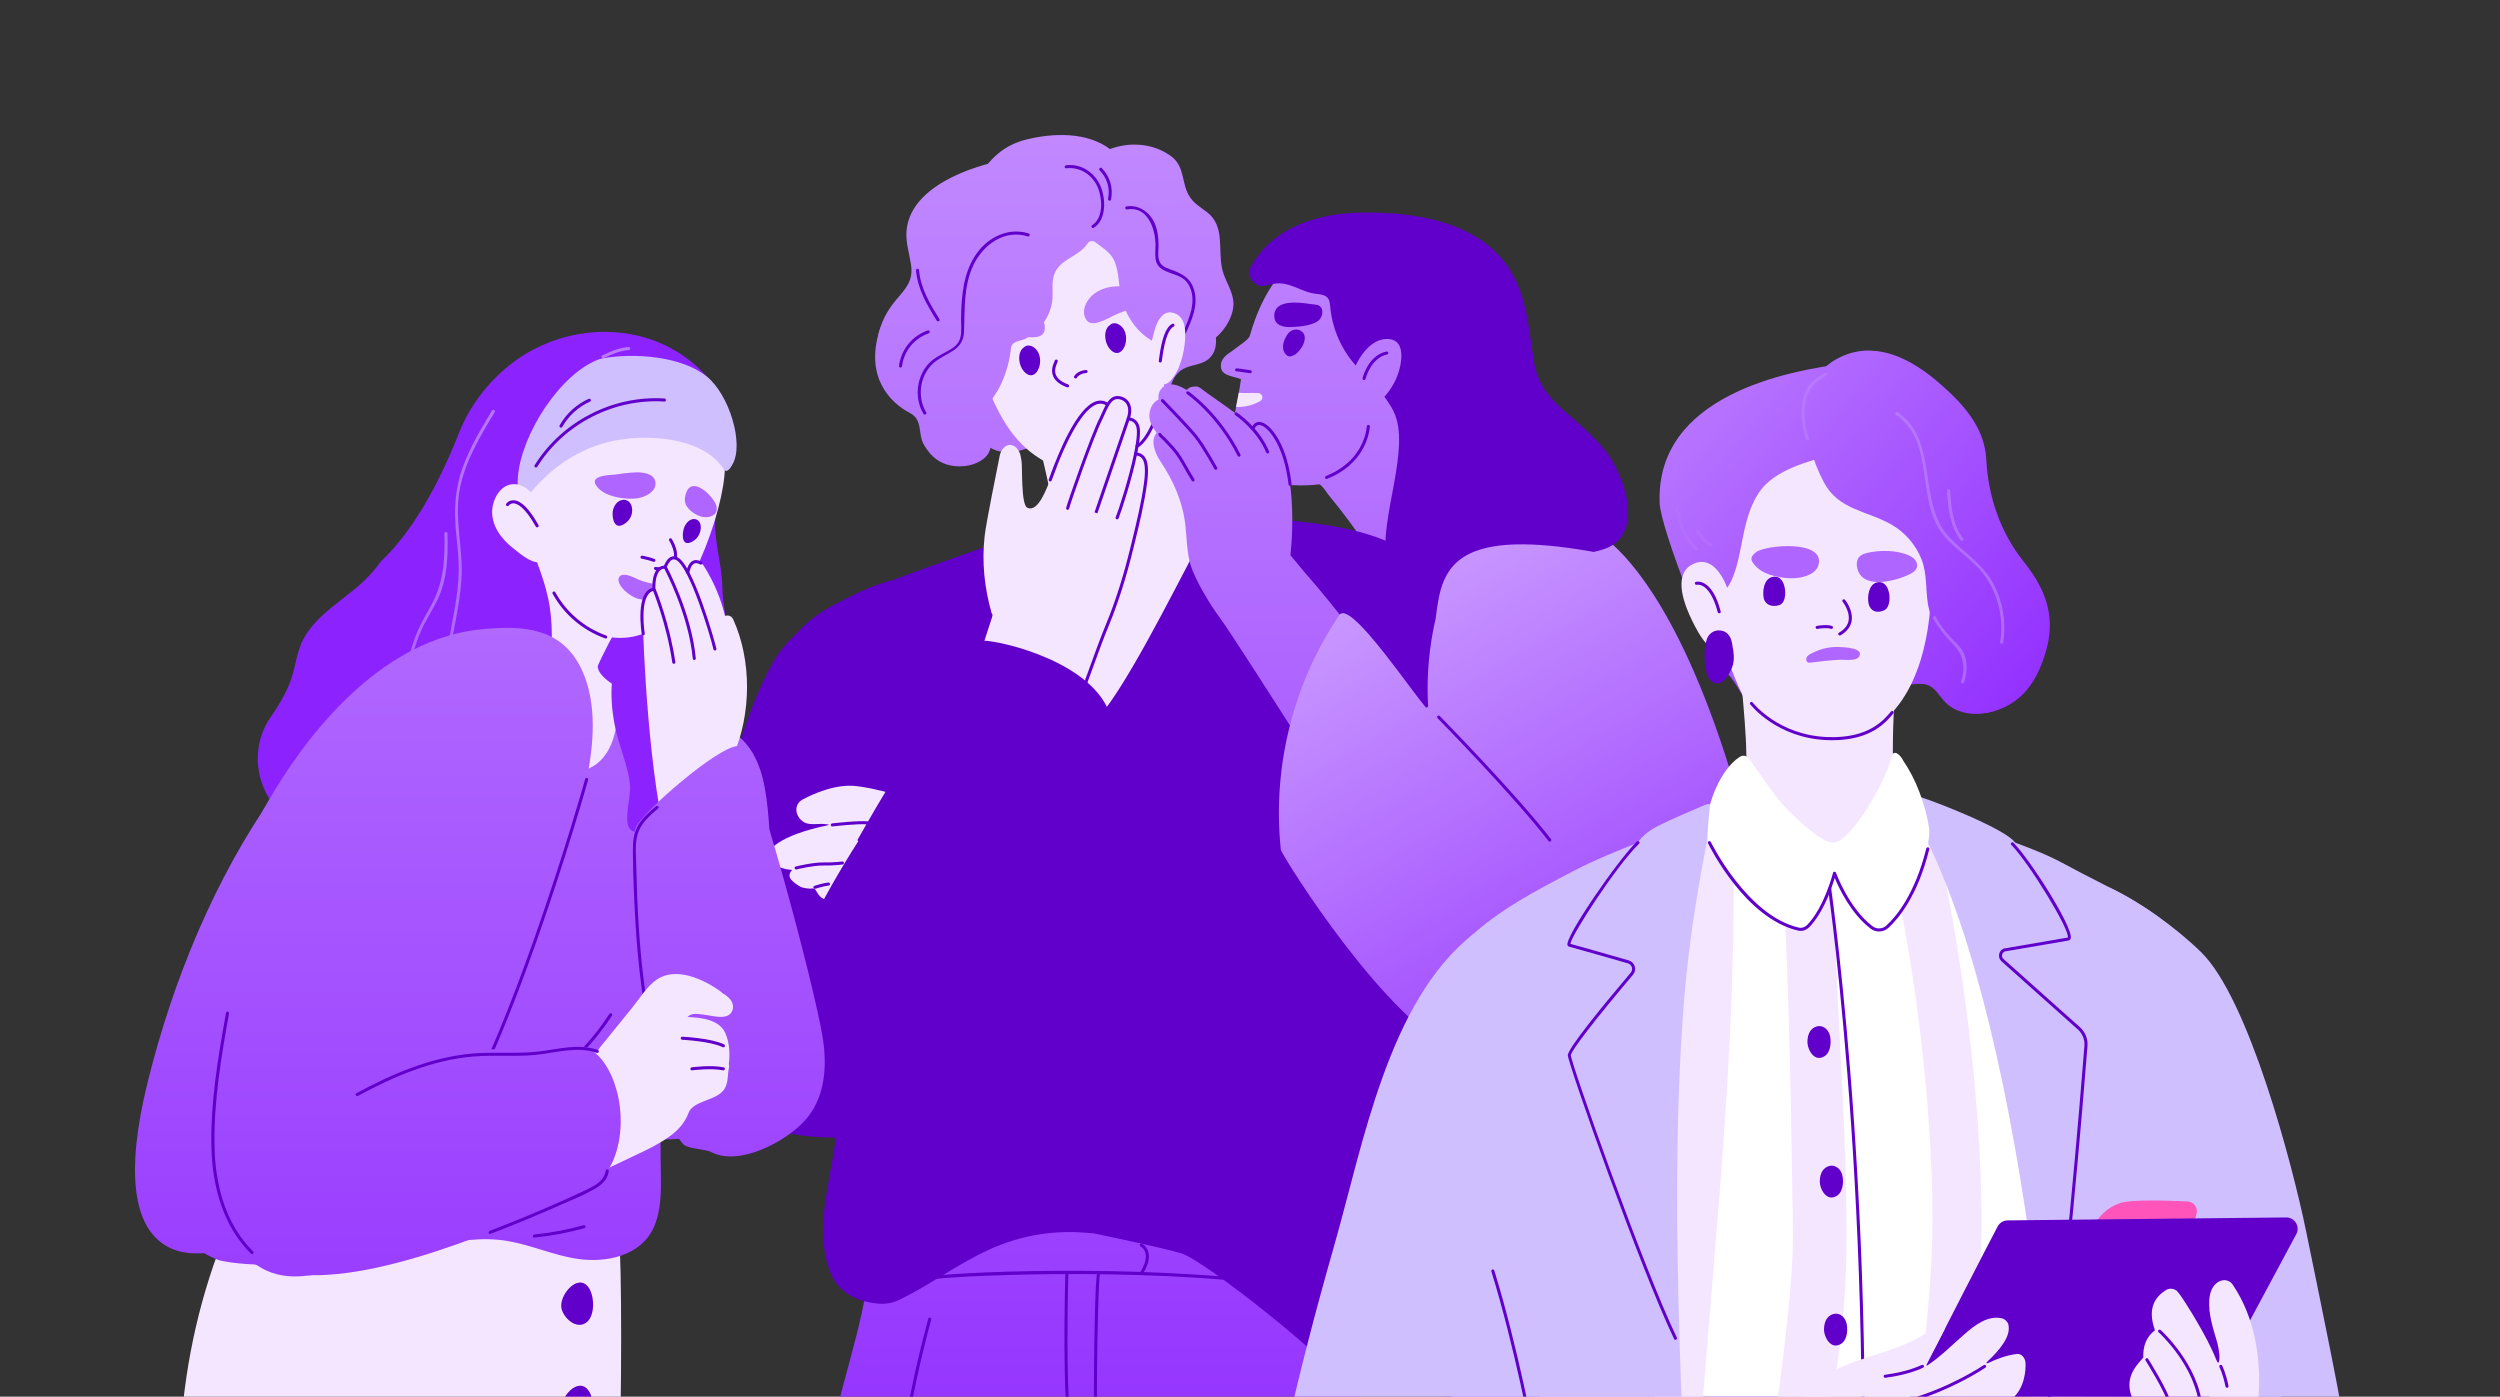 <svg width="537" height="300" viewBox="0 0 537 300" fill="none" xmlns="http://www.w3.org/2000/svg">
<rect x="0" y="0" width="537" height="300" fill="#333333" stroke="none"/>
<g style="mix-blend-mode:screen">
<g style="mix-blend-mode:screen">
<path d="M323.886 113.456C323.955 113.115 323.893 112.738 323.625 112.352C317.25 103.172 312.157 93.252 308.47 82.698C307.94 81.181 305.963 81.328 305.372 82.373C305.197 82.436 305.025 82.522 304.861 82.655C296.696 89.202 283.106 104.204 283.423 104.032C284.162 104.43 284.88 105.71 285.398 106.34C286.924 108.186 288.405 110.074 289.828 112.003C291.564 114.352 293.229 116.759 294.725 119.268C295.441 120.468 296.122 121.692 296.726 122.953C297.189 123.923 297.774 125.651 298.681 126.27C299.932 127.123 303.298 125.281 304.516 124.822C306.754 123.979 308.96 123.05 311.124 122.037C315.311 120.078 319.348 117.8 323.19 115.229C323.863 114.779 324.031 114.081 323.884 113.458L323.886 113.456Z" fill="url(#paint0_linear_3419_16892)"/>
<path d="M318.83 66.561C316.029 47.236 285.926 46.413 275.137 58.788C274.921 59.036 274.712 59.29 274.509 59.548C271.627 63.247 269.759 67.548 268.485 72.041C268.287 72.737 267.232 73.5 266.639 73.914C265.807 74.496 264.874 75.272 264.218 75.701C262.989 76.507 261.937 77.589 262.314 79.183C262.685 80.759 265.076 80.838 266.564 81.438C266.527 81.69 266.489 81.944 266.454 82.196C265.674 87.86 261.997 99.928 267.092 102.605C268.606 103.4 270.663 103.486 272.325 103.702C275.93 104.171 279.803 104.518 283.425 104.027C287.651 103.452 288.856 104.639 293.067 103.962C294.52 103.728 301.312 95.568 302.405 91.944C302.539 91.502 302.69 91.053 302.966 90.681C303.323 90.196 303.86 89.879 304.376 89.564C308.162 87.243 311.277 84.237 314.229 80.953C317.81 76.968 319.611 71.923 318.835 66.559L318.83 66.561Z" fill="url(#paint1_linear_3419_16892)"/>
<path d="M280.266 72.647C280.268 72.292 280.191 71.947 280.007 71.634C279.341 70.505 277.662 70.548 276.842 71.468C276.163 72.231 275.659 73.361 275.59 74.378C275.516 75.468 276.329 77.016 277.627 76.425C277.668 76.406 277.703 76.382 277.744 76.362C277.931 76.304 278.11 76.216 278.276 76.093C279.171 75.427 280.258 73.953 280.266 72.645V72.647Z" fill="#6000CA"/>
<path d="M409.704 344.497C409.755 344.824 389.505 344.872 367.235 344.714C340.861 344.538 311.648 344.07 309.932 343.458C308.794 334.493 309.057 320.864 309.906 306.733C311.584 278.939 315.514 249.214 315.514 249.214C314.818 243.189 312.017 237.655 308.86 232.521C305.277 226.711 301.088 221.282 297.59 215.421C296.618 213.791 295.756 212.128 294.992 210.425C287.351 193.376 289.66 172.951 291.758 154.798C292.435 148.937 292.692 142.402 294.106 136.357C295.342 131.034 297.472 126.078 301.575 122.268C304.218 119.815 307.131 118.205 310.275 117.121C312.713 116.274 315.292 115.749 318 115.386C325.87 114.328 330.223 111.16 333.274 109.236C336.719 107.046 338.507 106.436 341.814 112.18C342.189 112.837 342.591 113.587 343.017 114.421C343.117 114.611 352.189 118.712 362.724 141.741C368.643 154.689 375.027 173.629 380.536 201.232C381.107 204.104 382.849 212.154 385.23 223.19C386.099 227.218 387.052 231.642 388.063 236.353C395.512 270.994 406.15 321.258 409.701 344.497H409.704Z" fill="url(#paint2_linear_3419_16892)"/>
<path d="M282.72 65.462C280.363 65.171 273.729 63.779 273.718 67.85C273.714 69.962 275.775 70.339 277.483 70.253C279.136 70.169 282.463 69.917 283.524 68.533C284.317 67.499 284.292 65.656 282.72 65.462Z" fill="#6000CA"/>
<path d="M261.137 72.102C260.771 69.031 259.876 65.943 259.19 62.913C259.22 62.648 259.19 62.355 259.072 62.036C257.526 57.909 255.753 53.67 252.131 50.924C250.469 49.666 248.668 48.903 246.614 48.597C243.856 48.187 240.844 48.853 238.164 47.984C233.235 46.388 231.094 40.647 227.502 37.358C224.617 34.716 220.885 33.244 217.051 34.315C216.784 34.248 216.491 34.235 216.172 34.293C208.349 35.705 195.093 40.323 194.699 50.006C194.604 52.331 195.35 54.553 195.686 56.825C196.202 60.309 194.604 61.932 192.476 64.434C189.723 67.669 187.927 71.891 188.578 76.194C189.123 79.798 191.428 83.16 194.815 84.627C196.965 85.558 199.078 85.263 201.318 85.664C204.037 86.151 206.417 87.802 207.916 90.097C210.186 93.573 211.529 97.051 216.346 97.131C219.794 97.189 222.672 95.332 225.673 94C225.788 94.034 225.906 94.064 226.036 94.079C231.855 94.771 236.601 99.752 242.72 98.941C247.767 98.271 249.906 93.366 250.536 88.877C250.958 85.871 250.883 81.897 253.41 79.755C255.169 78.261 257.795 78.623 259.6 77.108C261.118 75.835 261.359 73.968 261.135 72.104L261.137 72.102Z" fill="url(#paint3_linear_3419_16892)"/>
<path d="M275.348 116.02C274.639 114.331 255.764 110.329 253.923 105.536C252.836 102.706 251.008 94.321 251.008 94.321C244.938 91.614 230.385 98.318 224.509 100.096C224.509 100.096 227.321 110.663 225.05 113.197C223.431 115.003 207.513 121.423 202.469 124.515C201.616 125.039 201.139 126.324 201.762 127.214C208.893 137.405 214.457 185.972 223.075 194.945C225.268 197.228 244.688 159.346 246.258 155.816C251.18 144.741 259.022 135.375 267.418 126.763C269.367 124.765 271.37 122.824 273.345 120.854C274.636 119.565 276.182 118.018 275.344 116.022L275.348 116.02Z" fill="#F4E6FF"/>
<path d="M226.275 109.561C226.622 111.535 227.176 115.544 227.381 119.08C237.467 121.063 247.476 118.27 255.764 112.38C253.323 102.607 249.544 92.42 248.228 76.289C248.024 73.783 230.82 82.119 225.393 85.144C224.93 85.403 221.025 87.871 221.672 90.067C223.56 96.478 225.117 102.978 226.275 109.561Z" fill="#F4E6FF"/>
<path d="M247.998 47.086C242.487 35.748 227.444 36.519 217.819 42.741C211.691 44.599 207.853 50.446 207.278 56.672C206.529 64.753 208.414 74.425 211.514 81.838C214.227 88.323 217.062 94.691 223.586 98.648C229.072 101.973 241.443 102.4 248.448 89.021C250.911 84.317 250.273 74.753 250.551 67.951C250.827 61.178 251.049 53.361 247.998 47.086Z" fill="#F4E6FF"/>
<path d="M241.829 61.628C239.596 61.23 236.87 61.673 235.048 63.07C233.431 64.309 232.129 66.647 233.276 68.602C233.774 69.449 234.682 69.55 235.568 69.335C237.325 68.906 238.757 67.928 240.4 67.26C241.523 66.803 242.832 66.533 243.746 65.678C245.62 63.93 243.798 61.977 241.831 61.628H241.829Z" fill="url(#paint4_linear_3419_16892)"/>
<path d="M213.985 67.208C215.962 66.093 218.681 65.611 220.863 66.328C222.799 66.964 224.8 68.74 224.367 70.962C224.177 71.927 223.353 72.322 222.448 72.41C220.648 72.585 218.972 72.136 217.202 72.048C215.993 71.987 214.667 72.164 213.519 71.662C211.171 70.632 212.247 68.188 213.985 67.208Z" fill="url(#paint5_linear_3419_16892)"/>
<path d="M287.278 271.938C287.493 266.321 287.511 260.699 287.325 255.074C287.737 253.938 287.146 252.346 285.553 252.26C254.233 250.574 222.881 249.553 191.521 249.199C190.259 249.184 189.626 250.15 189.617 251.128C189.033 251.415 188.573 251.966 188.515 252.788C187.963 260.682 187.428 268.597 186.176 276.418C184.96 284.006 182.754 291.31 180.811 298.727C176.95 313.466 174.74 328.603 174.078 343.82C173.996 345.721 176.191 346.195 177.342 345.247C196.999 346.178 284.966 346.697 294.488 345.01C295.301 344.865 295.971 343.911 295.937 343.109C294.9 319.196 292 295.402 287.278 271.938Z" fill="url(#paint6_linear_3419_16892)"/>
<path d="M276.696 276.386C276.68 276.386 276.665 276.386 276.65 276.383C243.755 271.797 201.838 274.291 200.518 274.793C200.363 274.886 200.171 274.827 200.078 274.672C199.986 274.517 200.048 274.308 200.206 274.217C201.508 273.448 243.983 271.166 276.741 275.733C276.92 275.758 277.045 275.924 277.021 276.103C276.997 276.267 276.857 276.386 276.696 276.386Z" fill="#6000CA"/>
<path d="M262.832 58.848C262.681 58.426 262.567 57.995 262.476 57.555C261.618 53.353 263.132 48.493 259.203 45.523C257.981 44.599 256.631 43.782 255.736 42.541C253.597 39.575 254.753 35.856 251.465 33.489C247.681 30.765 242.69 30.423 238.418 32.015C233.481 28.33 226.316 28.503 220.357 29.996C214.96 31.347 211.711 35.02 209.496 39.476C207.37 41.418 204.542 42.728 202.308 44.452C199.744 46.428 199.401 48.023 198.09 51.017C195.889 56.044 195.911 60.641 197.81 64.79C195.555 69.302 190.426 66.117 188.886 71.085C185.842 80.92 191.068 86.429 195.46 88.715C198.354 90.224 197.045 93.269 198.532 95.663C199.048 96.493 199.615 97.299 200.318 97.98C202.116 99.721 204.576 100.353 207.023 100.131C208.595 99.989 210.372 99.407 211.57 98.279C213.168 96.775 212.978 94.976 212.532 93.002C212.045 91.98 211.719 90.873 211.676 89.776C211.577 87.25 213.535 85.384 214.628 83.287C215.941 80.767 216.79 78.007 217.105 75.184C217.146 74.822 217.183 74.442 217.37 74.13C217.892 73.263 219.304 73.216 220.145 72.813C221.23 72.291 222.254 71.486 223.086 70.626C224.807 68.852 225.937 66.481 226.081 64.005C226.18 62.303 225.868 60.533 226.45 58.93C227.674 55.551 231.745 55.174 233.584 52.329C233.953 51.756 234.714 51.592 235.253 52.012C236.719 53.157 238.401 54.109 239.218 55.754C240.551 58.428 240.158 61.592 240.958 64.421C242.433 69.634 246.424 74.097 252.006 74.677C253.793 74.862 252.571 76.91 254.298 75.873C254.496 75.752 254.677 75.602 254.884 75.496C255.182 75.343 255.521 75.289 255.848 75.22C260.109 74.341 264.212 70.529 264.884 66.147C265.292 63.495 263.681 61.249 262.828 58.85L262.832 58.848Z" fill="url(#paint7_linear_3419_16892)"/>
<path d="M256.555 62.503C255.805 59.643 253.839 58.73 251.279 57.827C250.186 57.441 249.339 57.066 248.968 55.902C248.655 54.919 248.856 53.87 248.858 52.851C248.862 51.221 248.705 49.553 248.06 48.041C247.021 45.603 244.621 43.877 241.928 44.347C241.512 44.42 241.689 45.053 242.103 44.98C246.491 44.215 248.164 49.118 248.203 52.566C248.224 54.527 247.7 56.587 249.604 57.807C251.721 59.165 254.197 58.861 255.482 61.473C257.06 64.678 255.527 68.201 254.179 71.18C254.007 71.561 254.572 71.897 254.746 71.511C256.012 68.714 257.375 65.628 256.555 62.505V62.503Z" fill="#6000CA"/>
<path d="M149.541 226.345C150.093 228.399 150.861 230.388 151.913 232.271C156.844 241.101 166.176 243.812 175.742 243.639C184.207 243.486 188.459 239.299 195.318 234.784C195.557 224.239 195.635 213.69 195.538 203.143C195.417 190.159 195.022 177.179 194.699 164.199C194.386 151.699 192.448 124.416 191.965 124.535C183.19 126.705 170.658 133.987 165.98 142.381C161.35 150.684 158.576 160.249 156.01 169.345C152.536 181.651 149.824 194.294 148.739 207.048C148.205 213.335 147.877 220.136 149.544 226.345H149.541Z" fill="#6000CA"/>
<path d="M252.698 67.471C249.843 65.988 248.47 69.216 247.993 70.975C247.155 74.069 246.542 76.781 247.368 79.869C247.821 81.567 249.587 83.603 251.271 81.922C253.578 79.623 254.389 75.453 254.539 73.072C254.645 71.408 254.762 68.54 252.7 67.468L252.698 67.471Z" fill="#F4E6FF"/>
<path d="M314.244 134.2C311.092 125.845 305.544 118.906 295.904 115.471C285.189 111.652 274.268 112.124 263.377 109.951C262.53 109.475 261.396 109.544 260.792 110.643C254.419 122.276 244.615 142.599 237.543 152.148C235.538 154.855 231.333 154.378 230.012 151.279C225.689 141.14 219.164 128.834 218.936 117.718C218.929 117.358 218.837 117.057 218.694 116.798C218.397 115.91 217.575 115.262 216.435 115.684C204.822 119.992 192.825 123.8 181.491 128.798C176.9 130.821 172.838 133.545 169.882 137.659C169.645 137.989 169.41 138.364 169.173 138.769C169.168 138.786 169.164 138.801 169.16 138.819C165.042 151.353 166.549 163.807 172.472 175.433C173.373 175.763 174.024 176.567 173.86 177.854C172.418 189.178 173.64 200.618 175.697 211.787C177.517 221.66 180.408 231.672 179.753 241.808C179.102 251.891 174.869 261.923 177.881 272.028C179.546 277.614 183.836 279.577 188.739 280.019C190.292 280.159 191.855 279.849 193.254 279.166C199.802 275.965 205.835 271.433 212.435 268.429C219.505 265.209 226.818 264.108 234.205 264.884C234.451 264.871 234.708 264.878 234.979 264.934C235.111 264.962 249.716 267.994 253.718 269.205C258.757 270.731 286.088 292.409 289.826 298.456C290.844 300.104 293.28 299.995 294.141 298.258C300.924 284.547 320.434 235.827 318.142 157.788C317.907 149.769 316.976 141.452 314.242 134.2H314.244Z" fill="#6000CA"/>
<path d="M236.43 84.149C235.736 83.565 233.998 84.509 233.269 84.718C232.012 85.08 229.692 85.894 228.276 86.399C227.683 86.61 227.534 87.405 228.034 87.789C229.138 88.636 230.555 89.004 231.969 88.662C234.059 88.155 235.38 86.28 236.519 84.606C236.626 84.448 236.566 84.263 236.43 84.149Z" fill="#F4E6FF"/>
<path d="M199.712 174.638C197.012 171.371 187.008 169.022 183.181 168.791C178.183 168.49 172.569 171.638 172.37 171.752C170.326 172.938 170.852 175.5 172.698 176.614C174.115 177.47 176.527 176.632 178.121 177.192C166.84 179.498 164.807 182.888 165.098 183.528C165.098 183.681 165.124 183.845 165.193 184.017C166.003 186.045 168.08 186.719 170.186 186.864C169.597 187.316 169.304 188.288 169.973 188.995C170.563 189.622 171.258 190.122 172.023 190.515C172.377 190.696 173.681 190.971 174.477 190.842C175.835 190.624 175.078 193.844 179.524 193.381C180.831 193.245 181.09 193.159 182.282 193.715C184.673 194.829 186.749 196.45 187.763 198.954C189.505 203.257 190.322 207.88 194.962 210.132C198.321 211.764 205.842 211.505 209.531 211.298C215.279 210.977 202.508 178.022 199.71 174.636L199.712 174.638Z" fill="#F4E6FF"/>
<path d="M269.328 256.447C276.482 255.994 283.188 254.014 288.975 250.085C289.328 249.73 289.637 249.396 289.891 249.102C297.554 240.288 297.345 216.235 296.411 215.46C281.232 202.831 261.124 205.846 244.565 197.562C208.108 179.325 195.77 176.125 194.55 177.461C187.403 185.291 183.17 195.249 182.752 205.749C185.158 209.061 251.329 257.583 269.33 256.445L269.328 256.447Z" fill="#6000CA"/>
<path d="M244.319 97.264C244.91 94.661 245.404 90.954 242.648 90.099C242.528 90.062 242.448 89.974 242.344 89.935C242.717 88.446 243.403 86.523 241.275 85.64C239.611 84.948 238.593 85.746 237.832 86.829C237.51 86.416 235.611 86.019 234.164 87.101C229.994 90.224 226.887 100.178 225.587 103.09C224.852 104.74 223.013 110.223 220.65 109.044C219.281 108.361 219.636 100.219 219.421 98.995C219.3 98.312 219.231 97.577 218.88 96.954C217.476 94.48 215.182 95.637 214.74 97.898C214.168 100.82 211.827 112.229 211.504 115.108C210.874 120.692 211.441 126.25 212.987 131.655C213.034 131.823 213.116 131.955 213.215 132.056C213.181 132.239 213.14 132.422 213.082 132.603C211.894 136.222 209.08 144.855 207.114 151.428C210.587 152.648 214.278 153.318 217.911 153.667C221.284 153.99 225.814 154.71 229.453 154.77C229.953 154.779 230.402 154.475 230.564 154.001C233.246 146.098 243.006 124.858 245.822 106.766C246.407 103.01 245.982 100.542 244.319 97.264Z" fill="#F4E6FF"/>
<path d="M242.586 264.608C242.571 264.608 242.558 264.608 242.545 264.606C232.073 263.298 221.532 256.738 221.428 256.671C221.275 256.574 221.228 256.371 221.325 256.218C221.422 256.065 221.624 256.018 221.777 256.115C221.881 256.18 232.304 262.664 242.629 263.953C242.808 263.975 242.937 264.14 242.914 264.319C242.892 264.485 242.752 264.606 242.588 264.606L242.586 264.608Z" fill="#6000CA"/>
<path d="M302.041 120.537C301.816 120.406 301.596 120.322 301.379 120.259C296.394 117.223 283.522 123.186 278.733 129.767C273.099 137.508 271.95 147.411 271.422 156.699C270.303 176.369 262.638 216.067 262.59 217.421C262.133 230.845 259.518 247.667 269.703 258.363C273.684 262.541 278.405 260.223 284.231 259.365C304.395 256.395 314.274 224.847 315.641 216.832C318.371 200.805 319.093 179.58 319.854 163.33C320.549 148.473 316.717 129.201 302.043 120.539L302.041 120.537Z" fill="#6000CA"/>
<path d="M267.151 203.999C267.135 203.999 267.118 203.999 267.103 203.997C266.924 203.971 266.799 203.805 266.825 203.624C268.571 191.562 271.7 179.771 276.389 167.584C276.454 167.416 276.644 167.332 276.814 167.395C276.985 167.459 277.069 167.651 277.004 167.819C272.332 179.961 269.216 191.704 267.476 203.716C267.452 203.88 267.312 203.999 267.151 203.999Z" fill="#6000CA"/>
<path d="M280.346 259.77C276.079 259.77 270.982 258.917 264.848 256.774C235.941 246.682 216.249 230.978 204.485 221.597C198.194 216.58 193.649 212.953 191.064 212.826C190.883 212.817 190.742 212.662 190.751 212.481C190.76 212.3 190.913 212.147 191.096 212.169C193.89 212.307 198.269 215.798 204.895 221.082C216.626 230.437 236.262 246.098 265.063 256.154C284.197 262.834 293.028 256.792 298.009 251.665C302.718 246.818 306.506 240.057 309.591 230.995C309.65 230.823 309.837 230.732 310.01 230.791C310.182 230.849 310.273 231.036 310.214 231.209C307.097 240.366 303.259 247.208 298.479 252.126C294.982 255.727 289.632 259.772 280.344 259.772L280.346 259.77Z" fill="#6000CA"/>
<path d="M292.349 215.757C292.28 215.757 292.211 215.735 292.153 215.692C283.798 209.49 271.034 205.257 257.521 200.775C245.956 196.939 233.998 192.973 224.046 187.491C206.907 178.052 197.258 176.438 193.905 176.183C193.332 176.138 192.789 176.364 192.411 176.802C190.904 178.545 188.097 181.793 185.296 187.183C185.212 187.342 185.012 187.409 184.854 187.323C184.692 187.239 184.63 187.04 184.714 186.879C187.204 182.084 189.647 178.996 191.915 176.373C192.431 175.778 193.168 175.476 193.955 175.528C197.351 175.789 207.112 177.416 224.363 186.918C234.263 192.37 246.193 196.327 257.728 200.152C271.292 204.652 284.104 208.899 292.543 215.166C292.69 215.274 292.72 215.481 292.612 215.625C292.547 215.714 292.448 215.759 292.349 215.759V215.757Z" fill="#6000CA"/>
<path d="M232.612 148.611C232.573 148.611 232.534 148.605 232.498 148.59C232.327 148.525 232.241 148.335 232.303 148.167C232.89 146.603 233.459 145.027 234.031 143.452C235.16 140.331 236.331 137.105 237.612 133.993C239.598 129.166 241.294 123.826 242.797 117.671L243.078 116.526C244.108 112.32 245.173 107.966 245.745 103.63C246.435 98.409 245.016 98.057 244.253 97.868C244.056 97.82 243.888 97.777 243.748 97.678C243.599 97.575 243.563 97.37 243.668 97.221C243.772 97.073 243.979 97.036 244.125 97.141C244.164 97.17 244.302 97.204 244.412 97.23C245.842 97.583 247.071 98.616 246.398 103.717C245.822 108.087 244.753 112.458 243.718 116.682L243.438 117.826C241.928 124.013 240.223 129.384 238.222 134.243C236.946 137.342 235.779 140.564 234.652 143.676C234.08 145.254 233.509 146.829 232.922 148.396C232.873 148.527 232.748 148.609 232.614 148.609L232.612 148.611Z" fill="#6000CA"/>
<path d="M240.745 345.719C239.867 343.385 239.039 341.025 238.106 338.712C237.459 337.111 236.542 336.178 235.115 335.241C230.799 332.4 226.435 329.629 222.096 326.825C221.741 326.594 221.411 327.163 221.764 327.392C225.561 329.846 229.358 332.301 233.157 334.756C235.175 336.06 236.732 337.016 237.648 339.346C238.5 341.514 239.291 343.71 240.111 345.891C240.257 346.283 240.893 346.113 240.745 345.716V345.719Z" fill="#6000CA"/>
<path d="M178.778 177.522C178.614 177.522 178.472 177.399 178.453 177.231C178.431 177.05 178.56 176.888 178.739 176.866C178.974 176.838 184.516 176.192 186.504 176.44C186.683 176.461 186.812 176.627 186.788 176.806C186.767 176.987 186.596 177.114 186.422 177.091C184.514 176.851 178.873 177.511 178.815 177.517C178.802 177.517 178.789 177.519 178.776 177.519L178.778 177.522Z" fill="#6000CA"/>
<path d="M201.482 236.676C208.401 229.416 231.527 187.405 238.535 153.773C235.042 142.379 215.598 137.786 211.448 137.62C209.272 137.532 189.432 172.94 186.23 177.808C167.584 206.156 164.091 223.802 160.911 240.79C172.351 246.143 192.685 245.908 201.484 236.678L201.482 236.676Z" fill="#6000CA"/>
<path d="M179.845 244.656C179.738 244.656 179.628 244.656 179.52 244.656C179.339 244.654 179.192 244.506 179.196 244.322C179.199 244.143 179.345 243.999 179.524 243.999C179.636 243.999 179.744 243.999 179.85 243.999C199.85 243.999 214.414 219.696 223.127 199.242C232.648 176.894 237.424 154.193 237.472 153.967C237.508 153.788 237.685 153.673 237.86 153.712C238.037 153.749 238.153 153.923 238.114 154.1C238.067 154.326 233.278 177.093 223.731 199.501C211.141 229.054 195.971 244.656 179.843 244.656H179.845Z" fill="#6000CA"/>
<path d="M184.546 180.784C184.49 180.784 184.436 180.771 184.384 180.741C184.225 180.653 184.171 180.453 184.259 180.293C194.253 162.55 209.194 139.498 209.345 139.265C209.444 139.112 209.649 139.071 209.8 139.168C209.953 139.267 209.996 139.47 209.897 139.623C209.746 139.853 194.815 162.891 184.833 180.614C184.772 180.722 184.66 180.782 184.546 180.782V180.784Z" fill="#6000CA"/>
<path d="M241.883 72.544C241.842 71.529 241.452 70.509 240.574 69.859C239.953 69.4 239.009 69.206 238.399 69.835C238.164 69.99 237.961 70.193 237.815 70.432C237.032 71.716 237.407 73.824 238.371 74.94C240.262 77.132 241.978 74.854 241.883 72.546V72.544Z" fill="#6000CA"/>
<path d="M223.414 77.33C223.373 76.315 222.983 75.296 222.105 74.645C221.484 74.186 220.54 73.992 219.93 74.621C219.695 74.776 219.492 74.979 219.345 75.218C218.563 76.502 218.938 78.61 219.899 79.726C221.79 81.918 223.507 79.64 223.412 77.332L223.414 77.33Z" fill="#6000CA"/>
<path d="M229.326 83.218C229.287 83.218 229.251 83.211 229.212 83.196C227.657 82.625 226.652 81.826 226.223 80.821C225.674 79.535 226.213 78.296 226.471 77.701C226.514 77.602 226.549 77.526 226.562 77.479C226.605 77.306 226.782 77.192 226.952 77.231C227.125 77.27 227.239 77.429 227.207 77.604C227.189 77.696 227.144 77.802 227.073 77.964C226.851 78.474 226.387 79.535 226.827 80.563C227.181 81.392 228.06 82.071 229.438 82.578C229.608 82.64 229.695 82.83 229.632 83C229.583 83.134 229.458 83.216 229.324 83.216L229.326 83.218Z" fill="#6000CA"/>
<path d="M231.023 81.3C230.971 81.3 230.919 81.287 230.87 81.261C230.71 81.177 230.648 80.981 230.732 80.821C230.758 80.774 231.37 79.632 233.254 79.472C233.433 79.459 233.595 79.591 233.61 79.772C233.625 79.953 233.492 80.112 233.31 80.127C231.805 80.254 231.333 81.093 231.314 81.127C231.254 81.237 231.141 81.3 231.023 81.3Z" fill="#6000CA"/>
<path d="M249.233 77.875C249.194 77.875 249.153 77.869 249.115 77.854C248.955 77.791 248.873 77.621 248.916 77.459C248.925 77.414 248.938 77.311 248.955 77.16C249.518 72.679 250.454 70.192 251.816 69.557C251.98 69.479 252.176 69.55 252.252 69.716C252.329 69.88 252.256 70.076 252.092 70.154C251.318 70.513 250.257 72.035 249.606 77.242C249.567 77.561 249.561 77.608 249.537 77.666C249.486 77.796 249.363 77.875 249.231 77.875H249.233Z" fill="#6000CA"/>
<path d="M236.471 40.17C235.279 37.149 232.295 35.09 229.013 35.496C228.599 35.547 228.593 36.205 229.013 36.153C231.853 35.802 234.464 37.399 235.669 39.963C236.79 42.347 237.148 46.739 234.608 48.364C234.253 48.592 234.583 49.161 234.94 48.93C237.668 47.183 237.526 42.844 236.471 40.168V40.17Z" fill="#6000CA"/>
<path d="M220.943 50.146C216.717 48.812 212.377 50.857 209.865 54.329C206.946 58.361 206.506 63.492 206.437 68.311C206.417 69.669 206.622 71.281 206.262 72.606C205.878 74.022 204.697 74.789 203.487 75.442C201.853 76.326 200.279 77.05 199.097 78.541C196.773 81.474 196.454 85.69 198.371 88.901C198.586 89.263 199.156 88.933 198.938 88.569C196.814 85.011 197.674 79.998 201.087 77.524C203.787 75.565 206.922 75.145 207.075 71.236C207.267 66.352 206.946 61.385 209.136 56.85C211.234 52.508 215.822 49.217 220.771 50.78C221.176 50.907 221.348 50.273 220.945 50.146H220.943Z" fill="#6000CA"/>
<path d="M236.665 36.121C236.368 35.819 235.904 36.282 236.2 36.586C237.808 38.228 238.474 40.448 238.013 42.704C237.929 43.118 238.563 43.293 238.647 42.879C239.156 40.396 238.442 37.933 236.665 36.121Z" fill="#6000CA"/>
<path d="M201.786 68.546C199.764 65.3 197.743 61.956 197.418 58.059C197.383 57.641 196.726 57.637 196.76 58.059C197.097 62.085 199.125 65.52 201.219 68.878C201.443 69.236 202.012 68.906 201.786 68.546Z" fill="#6000CA"/>
<path d="M199.289 70.977C195.906 72.154 193.552 75.082 193.101 78.627C193.047 79.046 193.707 79.041 193.759 78.627C194.171 75.393 196.387 72.682 199.464 71.611C199.861 71.473 199.69 70.837 199.289 70.977Z" fill="#6000CA"/>
<path d="M225.589 103.419C225.546 103.419 225.503 103.411 225.46 103.394C225.294 103.322 225.216 103.131 225.285 102.963C225.301 102.928 225.342 102.81 225.408 102.624C227.39 97.084 231.323 87.584 235.383 86.218C236.305 85.907 237.189 86.022 238.011 86.554C238.164 86.653 238.207 86.856 238.108 87.008C238.009 87.162 237.804 87.205 237.653 87.106C237 86.681 236.327 86.595 235.594 86.84C232.819 87.776 229.332 93.609 226.029 102.846C225.956 103.053 225.909 103.18 225.893 103.219C225.842 103.344 225.719 103.419 225.592 103.419H225.589Z" fill="#6000CA"/>
<path d="M235.719 110.27L235.098 110.057C235.098 110.057 240.768 93.545 242.034 89.83C242.677 87.942 242.194 86.92 241.672 86.394C241.036 85.752 240.111 85.612 239.527 85.802C238.545 86.125 237.767 87.888 237.254 89.056C237.11 89.383 236.98 89.674 236.868 89.894C234.91 93.687 229.818 108.398 229.649 109.243C229.615 109.421 229.438 109.536 229.263 109.501C229.087 109.467 228.97 109.294 229.005 109.115C229.173 108.264 234.311 93.418 236.284 89.595C236.392 89.386 236.514 89.108 236.652 88.793C237.248 87.442 238.063 85.593 239.322 85.179C240.076 84.931 241.277 85.063 242.14 85.933C242.672 86.472 243.448 87.72 242.657 90.043C241.392 93.758 235.719 110.273 235.719 110.273V110.27Z" fill="#6000CA"/>
<path d="M239.956 111.561C239.915 111.561 239.872 111.553 239.831 111.537C239.662 111.468 239.583 111.277 239.652 111.109C240.24 109.68 242.515 102.73 243.615 97.346C244.352 93.737 244.268 92.256 244.067 91.648C243.753 90.696 243.242 90.441 242.284 90.26C242.105 90.226 241.989 90.053 242.023 89.877C242.058 89.698 242.23 89.584 242.407 89.614C243.513 89.823 244.281 90.202 244.693 91.441C245.027 92.45 244.884 94.424 244.261 97.478C243.153 102.902 240.855 109.917 240.262 111.359C240.21 111.486 240.087 111.561 239.958 111.561H239.956Z" fill="#6000CA"/>
<path d="M244.223 96.202C244.106 96.202 243.994 96.142 243.936 96.032C243.847 95.872 243.906 95.674 244.065 95.586C246.732 94.109 248.811 87.304 248.83 87.235C248.882 87.062 249.065 86.963 249.24 87.015C249.412 87.067 249.511 87.25 249.46 87.424C249.371 87.715 247.282 94.558 244.384 96.161C244.332 96.189 244.279 96.202 244.225 96.202H244.223Z" fill="#6000CA"/>
<path d="M245.132 273.888C245.072 273.888 245.01 273.871 244.956 273.836C244.803 273.739 244.757 273.534 244.854 273.381C245.937 271.685 246.34 270.201 246.023 269.093C245.74 268.108 244.997 267.74 244.988 267.737C244.824 267.658 244.755 267.461 244.835 267.298C244.915 267.134 245.111 267.067 245.275 267.145C245.316 267.164 246.295 267.647 246.657 268.914C247.032 270.226 246.611 271.849 245.411 273.735C245.348 273.834 245.242 273.888 245.132 273.888Z" fill="#6000CA"/>
<path d="M235.462 310.845C235.43 310.845 235.395 310.841 235.363 310.83C232.894 310.05 230.937 308.569 229.854 306.658C228.03 303.438 228.798 274.771 228.83 273.552C228.834 273.371 228.977 273.25 229.169 273.233C229.35 273.237 229.494 273.388 229.488 273.571C229.205 283.831 229.037 303.886 230.426 306.337C231.361 307.988 233.015 309.296 235.113 310.054C234.899 304.378 234.949 294.988 235.07 287.958C235.322 273.237 235.635 273.127 235.885 273.043C236.023 272.993 236.193 273.054 236.277 273.172C236.368 273.299 236.357 273.468 236.258 273.58C235.889 275.411 235.335 299.637 235.79 310.507C235.794 310.612 235.747 310.716 235.661 310.781C235.602 310.826 235.531 310.847 235.46 310.847L235.462 310.845Z" fill="#6000CA"/>
<path d="M199.404 283.247C194.623 300.757 191.833 318.763 191.085 336.898C191.068 337.32 191.726 337.32 191.743 336.898C192.489 318.821 195.275 300.878 200.037 283.422C200.15 283.012 199.516 282.84 199.404 283.247Z" fill="#6000CA"/>
<path d="M278.466 302.93C278.371 302.518 277.737 302.693 277.832 303.104C280.85 316.235 282.265 329.672 282.051 343.141C282.045 343.564 282.702 343.564 282.709 343.141C282.925 329.614 281.497 316.112 278.468 302.93H278.466Z" fill="#6000CA"/>
<path d="M171.016 186.769C170.876 186.769 170.745 186.681 170.701 186.541C170.648 186.368 170.738 186.187 170.908 186.131C171.092 186.069 174.664 185.217 176.894 185.252C179.059 185.293 180.896 185.052 180.913 185.049C181.087 185.023 181.258 185.151 181.281 185.332C181.305 185.513 181.18 185.676 180.999 185.702C180.921 185.711 179.093 185.95 176.881 185.909C176.831 185.909 176.782 185.909 176.732 185.909C174.623 185.909 171.359 186.683 171.111 186.758C171.079 186.767 171.049 186.773 171.016 186.773V186.769Z" fill="#6000CA"/>
<path d="M175.037 190.92C174.897 190.92 174.768 190.829 174.725 190.689C174.671 190.517 174.766 190.331 174.938 190.277C175.022 190.249 177.027 189.622 177.933 189.564C178.127 189.564 178.271 189.698 178.282 189.87C178.293 190.051 178.157 190.208 177.976 190.219C177.148 190.271 175.156 190.896 175.136 190.902C175.104 190.913 175.07 190.917 175.037 190.917V190.92Z" fill="#6000CA"/>
<path d="M344.923 96.937C342.358 93.674 339.154 91.036 336.042 88.323C332.476 85.213 330.227 82.272 329.455 77.485C328.246 69.973 327.933 62.167 322.907 55.978C315.902 47.351 303.483 45.607 293.106 45.648C283.561 45.687 273.429 48.48 268.563 57.523C267.909 58.74 268.78 60.454 269.893 61.096C271.01 61.74 272.118 61.301 273.267 61.038C274.421 60.773 275.382 60.801 276.54 61.115C278.655 61.691 280.482 62.876 282.7 63.115C284.455 63.305 285.542 63.557 285.695 65.492C286.098 70.587 288.134 75.199 291.603 78.946C294.373 81.94 297.526 84.657 299.352 88.381C303.222 96.278 296.122 111.773 297.873 120.078C299.326 126.979 308.936 125.268 315.904 126.341C319.878 126.953 323.992 124.875 327.291 122.871C329.878 121.298 332.383 120.087 335.387 119.559C338.513 119.007 341.75 118.966 344.762 117.874C353.382 114.747 348.927 102.034 344.921 96.939L344.923 96.937Z" fill="#6000CA"/>
<path d="M284.941 102.881C284.811 102.881 284.686 102.803 284.634 102.674C284.568 102.506 284.649 102.314 284.818 102.247C292.248 99.297 293.41 93.392 293.589 91.651L293.599 91.556C293.625 91.375 293.796 91.256 293.973 91.278C294.151 91.304 294.277 91.47 294.251 91.651L294.242 91.719C294.052 93.551 292.832 99.771 285.059 102.859C285.02 102.874 284.977 102.883 284.938 102.883L284.941 102.881Z" fill="#6000CA"/>
<path d="M266.088 84.375C267.258 84.474 268.981 84.356 270.296 84.433C271.204 84.492 271.486 85.675 270.71 86.142C269.324 86.976 267.278 87.502 265.516 87.405L266.088 84.375Z" fill="#F4E6FF"/>
<path d="M268.559 80.179C268.539 80.179 268.52 80.179 268.5 80.175C267.157 79.933 265.607 79.77 265.592 79.767C265.411 79.748 265.281 79.586 265.301 79.405C265.32 79.224 265.473 79.091 265.663 79.114C265.678 79.114 267.252 79.282 268.619 79.528C268.798 79.561 268.916 79.731 268.884 79.91C268.856 80.069 268.718 80.179 268.561 80.179H268.559Z" fill="#6000CA"/>
<path d="M283.216 126.403C281.17 124.058 279.169 121.675 277.187 119.276C277.875 112.927 278.47 97.273 271.769 91.474C270.825 90.657 269.471 91.118 269.132 92.105C265.928 88.709 261.64 86.278 257.875 83.371C257.446 83.039 256.969 82.961 256.53 83.039C255.891 83.024 255.303 83.284 254.9 83.763C253.623 83.002 252.286 82.422 251.129 82.578C249.516 82.791 248.595 84.315 248.878 85.808C247.127 86.597 246.374 89.11 247.267 91.058C247.573 91.726 247.996 92.359 248.464 92.976C247.062 94.536 248.009 97.215 249.24 99.073C252.062 103.324 254.039 107.708 254.611 112.777C254.941 115.705 254.915 118.729 255.805 121.565C256.773 124.642 260.033 130.075 261.954 132.608C265.915 137.827 298.431 190.01 299.792 189.896C302.61 189.659 315.792 185.377 312.504 163.294C312.416 162.697 285.462 128.983 283.218 126.407L283.216 126.403Z" fill="url(#paint8_linear_3419_16892)"/>
<path d="M357.489 168.897C356.97 162.66 355.32 156.462 353.735 150.424C352.202 144.594 350.585 138.7 348.337 133.099C344.811 124.285 352.36 120.362 342.299 118.554C341.879 118.475 341.459 118.404 341.051 118.33C334.885 117.279 329.926 116.852 325.928 116.936C312.849 117.186 310.029 122.791 308.906 129.185C308.688 130.388 308.537 131.623 308.386 132.853C306.952 138.997 306.413 145.208 306.743 151.426C306.75 151.49 306.75 151.564 306.756 151.63C306.769 151.945 306.381 152.111 306.185 151.861C303.628 148.753 298.399 141.28 294.106 136.357C292.515 134.543 291.055 133.077 289.897 132.308C288.884 131.625 288.101 131.48 287.681 132.112C277.726 146.894 273.248 164.841 275.128 182.567C275.141 182.685 275.609 183.526 276.443 184.907C279.324 189.646 286.584 200.68 294.992 210.427C302.619 219.261 311.193 227.056 318.334 228.133C332.392 230.269 340.544 217.933 347.312 207.425C354.453 196.325 358.602 182.148 357.491 168.899L357.489 168.897Z" fill="url(#paint9_linear_3419_16892)"/>
<path d="M272.284 97.405C272.155 97.405 272.032 97.329 271.98 97.202C269.958 92.314 265.378 89.196 265.333 89.166C265.182 89.064 265.141 88.86 265.242 88.711C265.344 88.558 265.551 88.521 265.697 88.621C265.894 88.752 270.49 91.881 272.586 96.95C272.655 97.118 272.575 97.31 272.409 97.379C272.368 97.396 272.325 97.405 272.284 97.405Z" fill="#6000CA"/>
<path d="M277.105 104.359C276.941 104.359 276.799 104.236 276.78 104.068C275.842 95.982 272.765 92.332 271.269 91.53C270.814 91.286 270.426 91.228 270.117 91.357C269.63 91.564 269.449 92.185 269.447 92.191C269.397 92.366 269.214 92.467 269.041 92.418C268.867 92.368 268.766 92.189 268.813 92.015C268.824 91.976 269.076 91.088 269.854 90.754C270.357 90.538 270.937 90.605 271.579 90.95C273.298 91.87 276.465 95.653 277.433 103.99C277.455 104.171 277.325 104.333 277.144 104.355C277.131 104.355 277.118 104.355 277.105 104.355V104.359Z" fill="#6000CA"/>
<path d="M266.146 98.099C266.025 98.099 265.909 98.032 265.853 97.918C261.45 89.116 255.014 84.692 254.949 84.649C254.798 84.547 254.759 84.343 254.861 84.192C254.962 84.041 255.167 84.002 255.318 84.103C255.385 84.149 261.961 88.67 266.441 97.622C266.523 97.784 266.456 97.982 266.295 98.064C266.247 98.088 266.197 98.099 266.148 98.099H266.146Z" fill="#6000CA"/>
<path d="M261.148 100.913C261.031 100.913 260.919 100.851 260.859 100.743C260.833 100.695 258.209 95.926 256.547 93.892C254.876 91.847 249.524 86.332 249.47 86.276C249.343 86.147 249.348 85.938 249.477 85.81C249.608 85.683 249.815 85.688 249.943 85.817C250.163 86.043 255.37 91.407 257.058 93.474C258.757 95.556 261.327 100.226 261.435 100.424C261.523 100.583 261.463 100.782 261.305 100.87C261.256 100.898 261.202 100.911 261.148 100.911V100.913Z" fill="#6000CA"/>
<path d="M256.284 103.419C256.178 103.419 256.072 103.368 256.01 103.273C255.454 102.439 254.962 101.559 254.486 100.71C253.711 99.327 252.909 97.898 251.838 96.676C251.165 95.911 250.484 95.189 249.906 94.584C249.82 94.495 249.712 94.398 249.595 94.297C249.317 94.051 249 93.771 248.847 93.461C248.768 93.297 248.834 93.101 248.998 93.021C249.162 92.944 249.358 93.01 249.438 93.172C249.533 93.366 249.796 93.599 250.031 93.805C250.16 93.92 250.285 94.03 250.38 94.131C250.962 94.741 251.65 95.469 252.332 96.243C253.451 97.517 254.268 98.978 255.059 100.389C255.529 101.23 256.014 102.096 256.555 102.909C256.657 103.059 256.616 103.264 256.465 103.363C256.409 103.4 256.346 103.419 256.282 103.419H256.284Z" fill="#6000CA"/>
<path d="M323.513 229.317C319.089 229.317 316.114 227.948 316.045 227.916C315.881 227.838 315.812 227.642 315.889 227.478C315.967 227.314 316.163 227.243 316.327 227.323C316.476 227.394 331.224 234.137 343.925 216.636C356.754 198.96 359.818 181.914 359.848 181.743C359.88 181.564 360.053 181.439 360.228 181.476C360.406 181.506 360.527 181.676 360.495 181.855C360.465 182.028 357.373 199.223 344.456 217.022C337.151 227.086 329.154 229.314 323.511 229.314L323.513 229.317Z" fill="#6000CA"/>
<path d="M332.886 180.784C332.787 180.784 332.69 180.739 332.625 180.655C325.342 171.151 308.953 154.43 308.789 154.262C308.662 154.133 308.664 153.923 308.794 153.796C308.923 153.669 309.132 153.671 309.259 153.801C309.425 153.969 325.84 170.72 333.149 180.256C333.259 180.401 333.233 180.608 333.089 180.718C333.028 180.763 332.959 180.786 332.888 180.786L332.886 180.784Z" fill="#6000CA"/>
<path d="M356.556 200.421C356.474 200.421 356.392 200.391 356.329 200.331C356.198 200.206 356.193 199.997 356.318 199.865C361.629 194.286 364.1 180.539 364.124 180.399C364.154 180.22 364.328 180.097 364.505 180.131C364.684 180.164 364.803 180.332 364.773 180.513C364.671 181.084 362.243 194.594 356.797 200.318C356.732 200.387 356.646 200.419 356.56 200.419L356.556 200.421Z" fill="#6000CA"/>
<path d="M338.324 235.875C327.312 235.875 319.108 234.4 318.949 234.372C318.77 234.34 318.651 234.168 318.686 233.991C318.718 233.812 318.893 233.694 319.067 233.728C319.376 233.784 350.199 239.314 372.634 228.733C372.798 228.657 372.994 228.724 373.071 228.89C373.149 229.054 373.078 229.25 372.914 229.327C361.868 234.536 348.819 235.877 338.321 235.877L338.324 235.875Z" fill="#6000CA"/>
<path d="M284.007 52.879C283.714 52.573 283.248 53.038 283.541 53.344C285.689 55.575 285.238 59.115 285.301 61.969C285.309 62.391 285.967 62.393 285.958 61.969C285.891 58.902 286.31 55.273 284.007 52.879Z" fill="#6000CA"/>
<path d="M320.521 100.35C319.977 96.499 317.987 93.008 315.372 90.181C312.491 87.064 308.899 85.289 305.432 82.961C303.274 81.511 301.603 79.709 300.904 77.149C300.221 74.649 300.26 71.975 300.083 69.406C299.744 64.473 298.944 59.417 295.514 55.62C295.229 55.305 294.766 55.771 295.048 56.085C299.559 61.081 299.138 67.923 299.742 74.175C299.962 76.455 300.426 78.731 301.831 80.599C303.222 82.446 305.236 83.67 307.198 84.823C311.791 87.521 316.021 90.778 318.399 95.691C321.308 101.702 319.514 107.725 317.308 113.632C317.159 114.029 317.795 114.201 317.942 113.807C319.544 109.514 321.176 105.01 320.518 100.353L320.521 100.35Z" fill="#6000CA"/>
<path d="M313.431 84.806C311.06 83.612 308.962 82.179 307.897 79.647C306.911 77.311 306.64 74.638 306.303 72.147C306.247 71.733 305.59 71.729 305.646 72.147C306.006 74.824 306.282 77.694 307.405 80.179C308.539 82.683 310.713 84.168 313.099 85.371C313.477 85.56 313.809 84.993 313.431 84.804V84.806Z" fill="#6000CA"/>
<path d="M331.437 96.734C331.239 96.359 330.671 96.691 330.87 97.066C333.893 102.781 335.439 110.984 328.615 114.602C328.242 114.8 328.571 115.367 328.947 115.169C336.107 111.372 334.634 102.779 331.437 96.734Z" fill="#6000CA"/>
<path d="M297.709 72.817C292.983 73.037 289.785 80.209 289.815 83.877C289.837 86.649 292.273 88.595 295.029 87.118C297.174 85.97 298.878 83.537 299.835 81.485C300.945 79.104 302.58 72.593 297.709 72.817Z" fill="url(#paint10_linear_3419_16892)"/>
<path d="M292.996 81.629C292.97 81.629 292.944 81.627 292.918 81.621C292.741 81.578 292.634 81.401 292.677 81.224C292.726 81.024 293.921 76.306 297.806 75.505C297.976 75.466 298.157 75.58 298.194 75.761C298.231 75.938 298.116 76.112 297.938 76.149C294.455 76.867 293.326 81.336 293.315 81.382C293.278 81.53 293.145 81.632 292.996 81.632V81.629Z" fill="#6000CA"/>
<path d="M148.651 113.619C148.899 113.068 148.614 112.195 147.804 112.091C145.693 111.826 143.832 110.928 141.734 111.663C139.871 112.313 138.558 113.876 137.211 115.234C133.623 118.848 129.388 121.634 125.41 124.783C118.461 130.287 111.842 138.735 110.458 147.764C109.843 151.779 112.366 152.863 115.516 154.383C119.968 156.529 123.914 159.994 128.653 161.531C132.163 162.669 133.948 159.727 135.66 157.027C138.228 152.973 137.941 148.971 138.67 144.42C139.649 138.308 143.854 133.907 146.678 128.645C149.235 123.88 149.138 118.843 148.651 113.617V113.619Z" fill="url(#paint11_linear_3419_16892)"/>
<path d="M150.197 79.212C147.208 76.367 143.748 74.311 140.055 73.007C129.949 69.436 118.112 71.496 109.462 78.425C104.64 82.287 100.816 87.349 98.58 93.023C92.801 107.682 86.756 115.951 81.844 120.561C80.729 122.13 79.44 123.597 77.978 124.97C73.808 128.888 68.092 131.955 65.274 137.075C63.69 139.952 63.511 143.316 62.374 146.368C61.337 149.15 59.806 151.62 58.129 154.055C58.109 154.085 58.088 154.115 58.069 154.143C54.619 159.182 54.498 165.781 57.564 171.061C59.069 173.651 60.837 176.386 62.721 179.384C63.358 180.394 64.918 179.606 64.589 178.612C74.056 181.597 85.636 182.875 94.757 178.353C99.196 176.153 102.027 172.604 103.903 168.16C106.208 162.705 108.174 157.324 111.525 152.35C114.776 147.525 119.05 143.883 122.847 139.549C126.154 135.774 127.04 131.711 127.424 126.875C127.637 124.181 127.724 121.322 128.953 118.839C130.572 115.572 134.093 113.878 137.105 112.04C143.002 108.441 148.899 104.842 154.796 101.243C155.05 101.204 155.292 101.057 155.456 100.764C159.69 93.185 156.07 84.804 150.197 79.214V79.212Z" fill="url(#paint12_linear_3419_16892)"/>
<path d="M138.427 152.38C138.407 152.066 138.31 151.803 138.17 151.581C138.108 151.165 137.881 150.764 137.433 150.471C135.039 148.915 130.328 146.835 128.793 144.368C126.967 141.433 130.772 132.98 130.772 132.98C121.678 133.952 112.646 141.372 106.221 147.876C105.406 148.702 105.738 149.771 106.447 150.322C106.424 150.413 106.402 150.506 106.393 150.605C105.926 155.691 109.265 159.766 112.411 163.395C115.479 166.934 119.153 170.237 123.935 171.043C134.548 172.832 138.966 161.059 138.429 152.378L138.427 152.38Z" fill="#F4E6FF"/>
<path d="M132.18 259.822C105.55 260.382 78.914 260.167 52.297 259.18C49.813 261.093 47.23 267.367 44.968 274.461C40.529 288.394 38.435 302.964 38.502 317.586C38.547 327.284 38.502 338.452 38.12 343.564C38.028 344.809 39.035 345.863 40.283 345.833C41.988 345.792 43.692 345.74 45.393 345.695C60.634 345.294 80.121 346.113 95.367 346.326C102.829 346.43 110.311 346.801 117.771 346.742C121.512 346.714 127.351 346.585 131.089 346.669C133.172 346.717 134.55 259.772 132.176 259.822H132.18Z" fill="#F4E6FF"/>
<path d="M95.637 148.536C100.977 152.768 107.152 156.014 113.961 157.012C117.109 157.473 120.218 157.387 123.239 156.854C125.753 148.247 129.36 140.06 134.039 132.386C134.856 132.015 135.436 130.955 134.923 129.991C134.811 129.595 134.539 129.252 134.194 129.024C131.583 125.709 128.789 122.55 125.757 119.608C122.797 116.736 119.602 113.587 115.854 111.781C114.285 111.025 112.769 112.803 113.407 113.947C111.126 120.026 101.376 141.265 95.634 148.538L95.637 148.536Z" fill="#F4E6FF"/>
<path d="M165.807 199.926C165.775 198.564 165.736 197.202 165.697 195.84C165.486 188.515 165.671 181.166 164.917 173.864C164.289 167.804 163.097 161.309 157.866 157.546C153.565 154.454 148.748 152.161 143.804 150.301C143.284 150.105 138.028 148.495 134.97 147.512C133.916 147.174 132.845 147.965 132.855 149.072C132.916 154.661 132.26 161.753 127.325 164.63C123.427 166.904 121.428 166.867 117.217 164.772C111.848 160.359 112.269 149.633 112.903 143.719C112.954 143.232 112.691 142.937 112.34 142.827C112.316 142.353 112.004 141.896 111.391 141.896C101.279 141.87 90.522 141.961 81.264 146.573C71.6 151.387 65.091 161.815 59.032 170.382C46.236 188.478 37.2 210.399 31.768 232.237C21.4 273.925 43.465 268.802 43.929 269.218C43.996 269.291 46.307 270.582 47.594 270.838C52.189 271.748 57.193 271.7 61.859 271.69C72.269 271.666 82.308 269.994 92.439 267.765C97.967 266.55 103.556 265.606 109.196 266.595C114.265 267.483 119.015 269.679 124.119 270.416C130.182 271.293 137.618 269.808 140.404 263.694C142.493 259.108 141.883 253.408 141.896 248.51C141.898 247.247 141.896 245.984 141.887 244.721C147.717 244.909 153.653 243.674 158.509 240.348C164.395 236.318 164.968 225.847 165.477 219.507C165.999 212.992 165.964 206.453 165.807 199.921V199.926Z" fill="url(#paint13_linear_3419_16892)"/>
<path d="M135.318 168.516C135.647 171.64 133.103 178.302 136.51 178.683C138.757 178.935 141.016 178.444 143.261 178.843C146.71 179.457 149.455 181.92 153.105 181.64C155.466 181.459 157.864 180.608 159.735 179.207C159.613 175.886 158.936 172.55 157.98 169.324C155.904 162.318 156.184 155.421 156.611 148.232C156.823 144.65 156.989 141.049 156.644 137.47C156.279 133.694 155.218 130.071 155.156 126.259C155.057 120.283 152.894 115.408 153.843 109.51C150.893 110.335 151.463 110.156 148.513 110.982C145.706 111.766 142.146 112.208 139.621 113.645C135.716 115.867 136.445 121.123 136.24 124.746C135.85 131.675 134.516 135.722 132.288 142.351C130.622 147.31 131.383 154.154 132.87 159.132C133.795 162.227 134.981 165.302 135.32 168.516H135.318Z" fill="url(#paint14_linear_3419_16892)"/>
<path d="M155.701 100.413C155.731 81.603 134.302 72.138 118.461 83.213C114.339 86.095 111.396 90.472 110.324 95.355C109.789 97.79 109.72 100.32 110.231 102.768C111.258 107.682 110.706 118.516 110.669 119.078C110.632 119.671 110.865 120.246 111.109 120.789C114.086 127.407 119.505 132.858 126.318 135.616C129.904 137.066 134.069 137.588 137.89 136.228C147.275 132.892 155.684 109.518 155.699 100.413H155.701Z" fill="#F4E6FF"/>
<path d="M141.971 126.524C141.812 126.08 141.465 125.679 141.023 125.576C139.712 125.268 138.336 125.037 137.116 124.487C136.312 124.127 135.568 123.72 134.679 123.531C133.086 123.192 132.469 124.158 133.073 125.41C133.66 126.625 135.188 127.847 136.516 128.435C138.062 129.121 140.579 128.8 141.788 127.737C142.101 127.461 142.131 126.97 141.969 126.522L141.971 126.524Z" fill="#AF65FF"/>
<path d="M141.495 122.492C141.059 122.492 140.768 122.434 140.734 122.429C140.557 122.393 140.443 122.22 140.477 122.041C140.514 121.865 140.684 121.746 140.865 121.785C140.947 121.802 142.909 122.173 144.313 120.651C145.65 119.203 143.765 116.149 143.746 116.119C143.649 115.966 143.696 115.764 143.851 115.667C144.004 115.572 144.209 115.617 144.304 115.772C144.393 115.915 146.469 119.285 144.796 121.097C143.703 122.281 142.331 122.492 141.493 122.492H141.495Z" fill="#6000CA"/>
<path d="M140.456 120.697C140.417 120.697 140.376 120.69 140.337 120.675C139.313 120.281 137.862 120.009 137.847 120.005C137.668 119.972 137.551 119.8 137.584 119.621C137.616 119.442 137.791 119.326 137.967 119.358C138.03 119.369 139.494 119.645 140.574 120.059C140.744 120.123 140.829 120.315 140.764 120.483C140.712 120.612 140.589 120.694 140.458 120.694L140.456 120.697Z" fill="#6000CA"/>
<path d="M143.966 184.125C146.264 183.541 148.513 182.698 150.673 181.778C152.732 180.901 154.759 179.92 156.611 178.67C157.622 177.987 158.437 177.213 159.233 176.401C158.709 172.143 158.073 167.904 157.325 163.68C157.243 163.223 157.306 162.757 157.491 162.33C161.424 153.318 161.48 141.847 157.502 133.067C157.131 132.248 156.396 132.082 155.738 132.304C154.839 128.55 153.321 124.927 151.165 121.535C150.376 120.294 148.556 120.593 148.092 121.927C148 122.192 147.931 122.447 147.87 122.701C147.247 121.893 146.605 121.1 145.969 120.315C145.341 119.541 144.496 119.645 143.903 120.134C143.522 120.304 143.2 120.623 143.034 121.119C142.961 121.339 142.909 121.556 142.87 121.772C141.081 121.987 139.979 124.095 140.203 126.102C140.221 126.263 140.249 126.425 140.272 126.586C140.249 126.604 140.223 126.617 140.197 126.636C138.023 128.401 138.054 131.037 138.097 133.599C138.155 137.245 139.181 167.552 143.966 184.125Z" fill="#F4E6FF"/>
<path d="M126.475 276.618C124.173 273.228 119.962 278.288 120.611 281.073C121.107 283.202 123.882 285.713 126.012 284.021C127.864 282.549 127.683 278.396 126.475 276.618Z" fill="#6000CA"/>
<path d="M126.475 298.779C124.173 295.389 119.962 300.449 120.611 303.234C121.107 305.363 123.882 307.873 126.012 306.182C127.864 304.71 127.683 300.557 126.475 298.779Z" fill="#6000CA"/>
<path d="M96.117 114.598C96.107 114.175 95.449 114.173 95.46 114.598C95.604 119.908 95.343 124.901 92.797 129.683C91.715 131.718 90.49 133.67 89.595 135.802C88.666 138.021 88.023 140.344 87.476 142.685C86.37 147.422 85.552 152.202 83.674 156.719C81.764 161.318 79.054 165.527 75.716 169.218C75.434 169.531 75.897 169.998 76.182 169.684C79.442 166.078 82.118 161.992 84.045 157.527C86.001 152.997 86.891 148.21 87.978 143.426C88.588 140.739 89.298 138.051 90.423 135.528C91.426 133.278 92.795 131.22 93.882 129.013C96.12 124.468 96.249 119.572 96.115 114.602L96.117 114.598Z" fill="url(#paint15_linear_3419_16892)"/>
<path d="M151.769 80.834C146.29 76.462 136.199 75.787 129.466 76.962C115.863 79.332 109.537 91.25 107.389 104.958C106.659 109.62 110.757 110.406 111.922 108.648C116.357 101.96 122.911 96.846 130.777 94.915C138.256 93.079 150.846 93.659 155.458 100.762C156.158 101.84 156.978 100.366 157.303 99.818C159.917 95.433 156.635 84.718 151.769 80.834Z" fill="#D0BFFF"/>
<path d="M100.085 172.688C103.291 173.332 105.82 174.793 108.649 176.36C111.932 178.181 115.27 179.058 118.974 178.034C120.581 177.591 122.055 176.853 123.362 175.888C122.314 171.127 120.772 166.427 119.589 161.628C118.289 156.354 117.944 151.208 118.189 145.797C118.422 140.642 118.882 135.483 118.084 130.351C116.572 120.656 110.533 112.673 111.242 102.506C111.879 93.4 120.44 79.961 129.002 77.048C130.904 76.401 123.209 76.022 121.585 76.914C121.171 76.724 120.675 76.705 120.16 76.99C113.17 80.849 103.905 86.59 100.589 94.239C98.746 98.493 98.789 103.493 98.498 108.038C98.142 113.563 97.896 119.098 97.657 124.63C97.189 135.424 96.702 146.215 95.587 156.966C95.089 161.774 94.565 166.621 94.876 171.459C96.551 171.989 98.299 172.33 100.087 172.69L100.085 172.688Z" fill="url(#paint16_linear_3419_16892)"/>
<path d="M106.251 88.53C106.471 88.168 105.902 87.836 105.684 88.198C103.312 92.129 100.934 96.107 99.369 100.443C97.689 105.09 97.497 109.68 97.98 114.559C98.239 117.169 98.562 119.774 98.537 122.399C98.508 125.276 98.123 128.134 97.629 130.965C96.758 135.961 95.662 140.894 95.24 145.956C94.753 151.812 94.96 157.688 95.772 163.505C95.831 163.923 96.465 163.744 96.406 163.33C95.468 156.628 95.374 149.827 96.186 143.105C96.95 136.793 98.75 130.625 99.127 124.261C99.509 117.804 97.521 111.369 98.782 104.947C99.953 98.98 103.153 93.668 106.253 88.526L106.251 88.53Z" fill="url(#paint17_linear_3419_16892)"/>
<path d="M125.126 144.215C120.904 134.702 112.305 134.291 103.424 135.168C78.198 137.659 61.715 164.718 56.566 173.936C52.118 181.899 53.161 193.827 50.44 202.531C44.966 220.033 49.282 217.216 46.279 235.392C44.86 243.973 44.194 276.448 65.563 274.054C72.165 273.315 81.441 271.319 93.168 248.449C99.421 236.256 92.012 251.464 97.653 238.989C104.688 223.44 112.394 208.162 118.261 192.111C123.097 178.884 131.26 158.042 125.124 144.213L125.126 144.215Z" fill="url(#paint18_linear_3419_16892)"/>
<path d="M176.771 223.211C175.087 212.031 161.113 160.085 158.381 160.249C154.037 160.507 138.084 174.375 136.562 177.72C134.904 181.362 138.524 218.77 140.572 227.216C142.109 233.554 142.519 240.685 146.67 245.689C147.603 246.814 151.45 246.775 152.745 247.454C158.808 250.628 168.839 245.163 172.883 240.698C177.196 235.937 177.687 229.295 176.771 223.211Z" fill="url(#paint19_linear_3419_16892)"/>
<path d="M134.763 107.544C134.643 107.484 134.511 107.434 134.367 107.4C133.752 107.256 133.084 107.49 132.627 107.889C132.17 108.288 131.898 108.831 131.713 109.38C131.353 110.445 131.644 113.882 133.828 112.708C134.751 112.212 135.432 111.406 135.684 110.456C135.934 109.514 135.792 108.068 134.763 107.544Z" fill="#6000CA"/>
<path d="M93.168 248.779C93.092 248.779 93.017 248.753 92.957 248.702C92.819 248.585 92.799 248.378 92.918 248.238C107.793 230.564 125.574 167.91 125.69 167.354C125.727 167.177 125.895 167.061 126.079 167.1C126.255 167.136 126.37 167.311 126.333 167.488C126.217 168.048 108.396 230.868 93.42 248.663C93.355 248.74 93.263 248.779 93.168 248.779Z" fill="#6000CA"/>
<path d="M149.97 111.813C149.88 111.736 149.779 111.669 149.662 111.613C149.168 111.378 148.563 111.49 148.103 111.792C147.644 112.096 147.316 112.563 147.06 113.053C146.564 114.001 146.184 117.298 148.241 116.542C149.11 116.223 149.832 115.57 150.218 114.714C150.602 113.863 150.742 112.475 149.97 111.811V111.813Z" fill="#6000CA"/>
<path d="M153.56 139.724C153.409 139.724 153.274 139.618 153.239 139.465C152.603 136.541 148.039 121.513 145.188 120.268C144.897 120.141 144.643 120.126 144.406 120.218C143.851 120.438 143.457 121.233 143.177 121.899C143.105 122.067 142.911 122.143 142.745 122.074C142.577 122.003 142.5 121.811 142.571 121.643C142.922 120.809 143.388 119.916 144.164 119.606C144.565 119.447 144.999 119.466 145.453 119.664C148.888 121.164 153.573 137.894 153.884 139.325C153.923 139.502 153.811 139.679 153.634 139.715C153.61 139.719 153.586 139.724 153.565 139.724H153.56Z" fill="#6000CA"/>
<path d="M147.739 123.349C147.726 123.349 147.713 123.349 147.698 123.347C147.519 123.326 147.39 123.162 147.411 122.981C147.42 122.903 147.657 121.052 148.795 120.475C149.341 120.197 149.979 120.257 150.688 120.653C150.848 120.742 150.904 120.942 150.816 121.102C150.727 121.261 150.525 121.315 150.367 121.229C149.86 120.947 149.434 120.89 149.093 121.063C148.407 121.412 148.118 122.623 148.064 123.063C148.045 123.229 147.903 123.352 147.739 123.352V123.349Z" fill="#6000CA"/>
<path d="M144.738 142.588C144.578 142.588 144.438 142.471 144.412 142.308C143.172 133.849 140.182 126.66 140.152 126.586C140.136 126.552 140.128 126.515 140.126 126.479C140.119 126.358 139.962 123.522 141.193 122.188C141.605 121.742 142.122 121.509 142.73 121.498C142.896 121.503 143.062 121.638 143.064 121.819C143.067 122 142.924 122.151 142.741 122.153C142.312 122.162 141.965 122.317 141.674 122.632C140.714 123.671 140.762 126.005 140.777 126.386C141.059 127.073 143.864 134.062 145.061 142.211C145.087 142.39 144.962 142.558 144.783 142.584C144.768 142.584 144.75 142.586 144.735 142.586L144.738 142.588Z" fill="#6000CA"/>
<path d="M149.132 141.767C148.964 141.767 148.821 141.64 148.804 141.469C147.903 131.815 142.635 122.026 142.581 121.929C142.495 121.77 142.553 121.572 142.713 121.483C142.87 121.397 143.071 121.455 143.159 121.615C143.213 121.714 148.545 131.621 149.459 141.407C149.477 141.588 149.343 141.747 149.162 141.765C149.151 141.765 149.14 141.765 149.13 141.765L149.132 141.767Z" fill="#6000CA"/>
<path d="M138.168 136.452C138.008 136.452 137.87 136.338 137.844 136.176C137.786 135.81 136.449 127.211 140.119 126.317C140.294 126.274 140.473 126.382 140.516 126.558C140.559 126.735 140.451 126.912 140.274 126.955C137.713 127.58 138.12 133.748 138.493 136.071C138.521 136.25 138.401 136.418 138.22 136.448C138.202 136.45 138.185 136.452 138.168 136.452Z" fill="#6000CA"/>
<path d="M153.782 108.367C153.198 106.788 149.714 103.137 147.976 104.85C147.575 105.247 147.383 105.803 147.237 106.346C146.788 108.008 147.487 109.096 148.806 110.061C150.061 110.979 151.775 111.533 153.207 110.676C154.011 110.195 154.11 109.251 153.782 108.365V108.367Z" fill="#AF65FF"/>
<path d="M140.74 103.322C140.339 101.706 138.043 101.411 136.583 101.465C135.035 101.523 133.496 101.736 131.96 101.952C131.193 102.059 126.874 102.047 127.924 104.051C129.354 106.777 134.578 107.423 137.019 107.012C138.45 106.77 140.587 105.82 140.781 104.154C140.818 103.844 140.801 103.57 140.74 103.324V103.322Z" fill="#AF65FF"/>
<path d="M117.293 118.147C117.31 117.902 117.318 117.677 117.31 117.606C117.221 116.899 117.075 116.193 116.939 115.494C116.65 114.031 116.301 112.581 115.891 111.148C115.775 110.738 115.652 110.324 115.641 109.898C115.576 106.986 113.142 103.605 109.873 104.036C107.422 104.359 105.926 107.133 105.736 109.372C105.451 112.732 107.579 115.684 110.106 117.664C111.609 118.843 115.581 122.453 117.191 119.906C117.415 119.55 117.377 119.208 117.204 118.94C117.221 118.966 117.267 118.531 117.293 118.147Z" fill="#F4E6FF"/>
<path d="M115.376 113.277C115.261 113.277 115.149 113.216 115.089 113.109C112.715 108.857 111.098 108.158 110.343 108.12C109.628 108.081 109.287 108.572 109.283 108.576C109.177 108.725 108.972 108.76 108.825 108.658C108.677 108.553 108.64 108.348 108.743 108.201C108.765 108.169 109.302 107.402 110.378 107.464C111.958 107.544 113.737 109.337 115.665 112.792C115.753 112.951 115.697 113.15 115.537 113.238C115.486 113.266 115.432 113.279 115.378 113.279L115.376 113.277Z" fill="#6000CA"/>
<path d="M141.374 173.653C141.698 173.377 141.23 172.916 140.908 173.188C139.509 174.382 138.067 175.614 137.111 177.211C136.083 178.931 135.923 180.862 135.941 182.823C135.98 187.825 136.182 192.836 136.473 197.829C137.047 207.643 138.22 217.436 140.658 226.972C140.764 227.381 141.398 227.207 141.292 226.797C138.97 217.722 137.801 208.417 137.206 199.081C136.913 194.493 136.754 189.896 136.648 185.299C136.596 183.015 136.322 180.528 137.258 178.379C138.112 176.425 139.785 175.007 141.372 173.653H141.374Z" fill="#6000CA"/>
<path d="M130.9 217.798C127.133 223.599 122.28 228.567 116.564 232.467C116.217 232.704 116.544 233.273 116.896 233.034C122.704 229.071 127.637 224.026 131.467 218.13C131.697 217.774 131.128 217.444 130.9 217.798Z" fill="#6000CA"/>
<path d="M151.133 217.946C152.605 218.099 154.673 218.752 156.105 218.237C157.241 217.83 157.722 216.578 157.314 215.481C156.969 214.548 156.122 213.871 155.205 213.348C155.123 213.251 155.029 213.158 154.914 213.072C151.389 210.436 145.274 207.55 141.085 210.402C138.957 211.848 137.418 214.453 135.824 216.416C133.474 219.313 131.126 222.209 128.776 225.106C128.649 225.261 128.567 225.422 128.506 225.582C126.169 226.121 123.808 226.565 121.57 227.472C121.49 227.504 121.424 227.545 121.352 227.586C120.468 227.569 121.564 254.134 122.767 253.807C126.538 252.785 130.139 251.197 133.644 249.492C137.025 247.848 140.8 246.284 143.854 244.081C145.613 242.812 147.146 241.135 147.881 239.094C148.746 236.698 152.737 236.463 154.72 234.868C156.633 233.332 156.145 231.442 156.579 229.323C156.637 229.032 156.62 228.774 156.555 228.543C156.831 226.239 156.689 223.877 155.775 221.858C154.511 219.069 150.783 218.563 147.691 218.459C147.704 218.444 147.713 218.429 147.726 218.414C148.578 217.479 150.048 217.832 151.13 217.946H151.133Z" fill="#F4E6FF"/>
<path d="M124.123 224.642C106.499 225.347 88.142 225.397 71.357 231.172C64.099 233.67 59.05 238.221 56.497 245.534C53.819 253.21 53.562 270.927 54.576 271.418C70.425 279.088 98.787 267.502 118.12 259.356C125.369 256.303 131.132 254.326 132.888 245.406C134.86 235.383 129.929 224.642 124.119 224.644L124.123 224.642Z" fill="url(#paint20_linear_3419_16892)"/>
<path d="M130.132 251.426C129.791 253.708 127.616 254.783 125.725 255.673C123.534 256.706 121.327 257.701 119.112 258.675C114.513 260.699 109.863 262.602 105.171 264.401C104.781 264.552 104.949 265.188 105.346 265.035C110.484 263.065 115.572 260.968 120.6 258.731C122.935 257.693 125.369 256.729 127.594 255.469C129.134 254.596 130.494 253.43 130.768 251.6C130.831 251.186 130.197 251.007 130.134 251.426H130.132Z" fill="#6000CA"/>
<path d="M125.365 263.173C121.889 264.14 118.36 264.811 114.772 265.177C114.356 265.22 114.352 265.877 114.772 265.834C118.418 265.461 122.008 264.789 125.54 263.806C125.947 263.692 125.775 263.059 125.365 263.173Z" fill="#6000CA"/>
<path d="M128.394 225.528C124.183 224.076 119.906 225.377 115.652 225.871C110.831 226.431 105.964 225.864 101.137 226.332C92.392 227.179 84.198 230.687 76.546 234.832C76.173 235.034 76.505 235.601 76.879 235.398C84.591 231.222 92.885 227.668 101.719 226.935C106.15 226.569 110.606 227.024 115.033 226.593C119.431 226.166 123.871 224.658 128.22 226.16C128.621 226.298 128.793 225.664 128.394 225.526V225.528Z" fill="#6000CA"/>
<path d="M54.38 268.828C48.245 262.746 46.154 254.07 46.063 245.674C45.964 236.342 47.538 226.875 49.19 217.718C49.265 217.304 48.631 217.127 48.556 217.543C46.825 227.151 45.117 237.159 45.434 246.949C45.697 255.098 47.987 263.418 53.914 269.293C54.214 269.591 54.679 269.127 54.38 268.828Z" fill="#6000CA"/>
<path d="M135.05 74.539C133.017 74.669 131.193 75.479 129.375 76.341C128.994 76.522 129.326 77.089 129.707 76.908C131.419 76.095 133.133 75.315 135.05 75.195C135.471 75.169 135.473 74.511 135.05 74.537V74.539Z" fill="url(#paint21_linear_3419_16892)"/>
<path d="M142.726 85.595C131.648 84.879 120.699 90.521 114.835 99.937C114.61 100.297 115.179 100.626 115.402 100.269C121.152 91.038 131.874 85.552 142.726 86.252C143.148 86.28 143.146 85.623 142.726 85.595Z" fill="#6000CA"/>
<path d="M126.434 85.674C123.789 86.879 121.648 88.842 120.208 91.364C119.996 91.732 120.565 92.064 120.775 91.696C122.165 89.263 124.216 87.403 126.766 86.241C127.15 86.067 126.818 85.5 126.434 85.674Z" fill="#6000CA"/>
<path d="M155.387 224.97C155.337 224.97 155.287 224.959 155.24 224.935C152.666 223.651 146.592 223.345 146.531 223.343C146.35 223.334 146.21 223.181 146.219 222.998C146.227 222.817 146.37 222.662 146.564 222.685C146.818 222.698 152.838 223 155.535 224.347C155.697 224.429 155.764 224.625 155.682 224.789C155.624 224.903 155.509 224.97 155.389 224.97H155.387Z" fill="#6000CA"/>
<path d="M155.387 229.916C155.365 229.916 155.343 229.916 155.32 229.909C152.702 229.377 148.711 229.909 148.67 229.911C148.485 229.942 148.323 229.81 148.299 229.631C148.276 229.45 148.401 229.287 148.58 229.261C148.748 229.237 152.722 228.711 155.447 229.265C155.624 229.302 155.74 229.474 155.704 229.653C155.671 229.808 155.535 229.916 155.382 229.916H155.387Z" fill="#6000CA"/>
<path d="M130.199 136.506C125.52 134.832 121.676 131.55 119.27 127.205C119.065 126.834 118.496 127.166 118.703 127.537C121.191 132.032 125.186 135.409 130.024 137.14C130.423 137.282 130.596 136.649 130.199 136.506Z" fill="#6000CA"/>
<path d="M430.736 147.161C430.717 146.988 430.68 146.812 430.603 146.631C427.183 138.762 426.01 130.218 423.63 122.028C422.015 116.473 419.488 108.682 412.595 108.107C406.083 107.563 401.758 113.535 400.532 119.24C398.811 127.229 399.712 135.913 401.717 143.756C401.916 144.534 402.498 144.889 403.115 144.92C404.464 146.493 406.295 147.133 408.479 147.191C410.225 147.236 412.323 146.538 414.029 147.133C415.792 147.749 416.661 149.693 417.918 150.921C422.026 154.934 429.809 153.587 432.964 149.717C433.237 149.383 430.803 147.497 430.736 147.161Z" fill="url(#paint22_linear_3419_16892)"/>
<path d="M396.873 78.035C383.671 79.569 355.585 85.086 356.493 108.074C356.713 113.619 367.769 142.034 371.178 144.853C374.184 147.338 381.625 165.5 383.013 162.619C385.417 157.632 376.28 118.6 376.092 113.391C375.844 106.542 379.788 101.82 385.353 98.338C387.711 96.861 390.223 95.659 391.976 93.422C393.597 91.353 394.412 88.791 395.184 86.317C395.225 86.183 395.249 86.056 395.26 85.933C395.46 85.814 395.648 85.648 395.805 85.422C397.235 83.358 397.938 77.912 396.873 78.037V78.035Z" fill="url(#paint23_linear_3419_16892)"/>
<path d="M410.965 183.789C411.017 183.461 410.954 183.101 410.708 182.735C407.039 177.248 406.743 170.64 406.616 164.24C406.482 157.494 406.791 150.756 407.459 144.045C408.168 143.336 408.317 142.103 407.166 141.562C402.325 139.286 396.901 138.314 391.713 137.118C386.834 135.993 381.98 135.22 377.084 136.676C376.689 136.795 373.337 136.48 373.149 136.748C372.948 137 375.046 154.126 375.109 161.94C375.137 165.552 376.726 169.341 375.661 172.839C374.531 176.554 372.729 180.476 370.206 183.33C369.87 183.711 369.753 184.133 369.781 184.536C369.716 184.974 369.018 184.472 369.4 184.888C374.158 190.068 381.952 189.418 388.367 189.226C393.017 189.086 397.662 188.78 402.291 188.312C405.335 188.004 408.373 187.905 410.732 185.754C411.405 185.142 411.357 184.366 410.963 183.791L410.965 183.789Z" fill="#F4E6FF"/>
<path d="M454.266 322.845C453.589 308.733 453.858 199.788 452.649 196.674C450.689 191.633 422.397 180.362 413.099 175.918C412.093 175.444 411.31 175.043 410.805 174.742C410.055 174.289 409.333 174.517 408.865 175.017C406.873 175.963 405.236 177.429 403.671 178.987C400.521 182.116 397.675 185.625 392.847 186.071C392.414 186.11 391.959 186.129 391.487 186.116C388.134 186.03 385.417 184.25 382.972 181.909C380.396 179.437 378.119 176.349 375.719 173.957C375.094 173.332 374.464 172.761 373.82 172.255C372.716 171.395 373.464 172.451 373.149 173.431C371.972 174.175 370.255 175.127 368.171 176.231C367.211 176.744 366.172 177.282 365.074 177.847C364.089 178.353 363.056 178.886 361.985 179.425C347.657 186.719 326.458 196.999 325.84 200.193C324.971 204.669 331.64 269.858 331.034 296.697C330.889 303.19 330.816 309.684 330.816 316.183C330.822 322.269 331.217 352.77 332.493 358.763C332.493 358.763 340.331 359.138 352.213 359.559C353.061 359.591 353.936 359.617 354.824 359.651C357.323 359.731 359.967 359.821 362.735 359.901C363.38 359.921 364.024 359.94 364.682 359.959C368.692 360.078 372.933 360.19 377.319 360.287C378.93 360.326 380.553 360.36 382.198 360.393C384.001 360.431 385.827 360.466 387.668 360.492C389.121 360.517 390.588 360.537 392.054 360.558C397.453 360.632 402.923 360.677 408.302 360.677C410.715 360.677 413.115 360.664 415.482 360.651C416.633 360.645 417.776 360.632 418.908 360.619C421.083 360.593 423.235 360.561 425.34 360.513C426.911 360.481 428.464 360.446 429.982 360.401C431.724 360.349 433.434 360.289 435.105 360.224C436.972 360.151 438.781 360.067 440.529 359.974C442.062 359.888 443.542 359.798 444.967 359.699C447.867 359.494 450.549 359.259 452.962 358.977C457.649 358.431 454.441 326.392 454.27 322.843L454.266 322.845Z" fill="white"/>
<path d="M425.646 261.371C425.739 274.095 424.042 286.529 422.627 299.141C420.346 319.547 421.745 340.303 418.906 360.623C417.774 360.636 416.631 360.649 415.48 360.655C413.112 360.668 410.713 360.681 408.3 360.681C409.859 350.561 410.193 340.301 410.45 330.049C410.751 317.812 411.271 305.692 412.778 293.542C414.296 281.312 415.361 269.226 415.046 256.889C414.421 232.243 411.239 207.684 405.98 183.61C404.533 176.998 414.68 174.205 416.118 180.81C419.188 194.868 421.536 209.07 423.166 223.364C424.6 235.969 425.547 248.68 425.646 261.371Z" fill="#F4E6FF"/>
<path d="M481.991 236.896C479.65 226.062 477.401 212 470.184 203.169C463.296 194.74 452.821 190.76 443.559 185.653C434.898 180.875 422.782 178.149 413.82 173.961C413.649 173.882 413.481 173.843 413.317 173.832C413.209 173.647 413.108 173.457 412.998 173.27C412.144 171.811 409.872 173.132 410.728 174.597C434.624 215.483 443.067 314.155 443.067 360.653C443.067 365.491 495.381 359.976 495.381 356.455C495.381 348.214 485.756 254.322 481.989 236.894L481.991 236.896Z" fill="#D0BFFF"/>
<path d="M505.217 315.397C502.589 299.307 498.649 280.599 495.383 264.627C492.461 250.339 483.067 214.516 472.767 204.492C467.218 199.094 459.585 193.659 453.162 190.652C451.73 189.984 447.371 236.422 448.393 248.085C450.422 271.194 452.243 294.322 453.858 317.463C454.779 330.657 455.072 348.783 455.861 361.985C455.971 363.8 474.65 362.925 476.586 362.869C484.917 362.632 495.072 361.069 502.356 356.718C507.994 353.35 506.532 323.442 505.219 315.397H505.217Z" fill="#D0BFFF"/>
<path d="M414.598 108.792C413.688 102.859 409.934 99.409 404.975 96.771C404.727 96.45 404.397 96.159 403.968 95.913C399.553 93.398 394.52 93.002 389.497 93.187C384.964 93.353 380.359 94.049 376.633 96.739C369.339 102.001 368.591 111.889 368.44 119.988C368.261 129.481 369.259 138.323 373.589 147.807C377.013 155.307 385.156 160.173 395.616 158.71C408.906 156.85 413.714 142.551 414.626 130.401C415.159 123.289 415.682 115.874 414.596 108.792H414.598Z" fill="#F4E6FF"/>
<path d="M393.071 95.008C388.216 86.978 376.65 90.271 370.497 94.978C363.595 100.253 359.186 111.917 362.084 120.276C362.875 122.561 365.618 127.806 368.679 127.703C371.653 127.601 373.02 121.796 373.5 119.664C374.578 114.889 375.016 110.089 377.787 105.857C381.09 100.812 388.718 99.04 394.216 97.45C394.87 97.26 393.554 95.215 393.069 95.008H393.071Z" fill="url(#paint24_linear_3419_16892)"/>
<path d="M436.176 122.623C435.702 121.944 435.195 121.27 434.656 120.595C429.699 114.393 427.052 106.658 426.664 98.764C426.31 91.551 421.331 86.371 416.133 81.933C410.935 77.496 403.654 73.354 396.29 76.274C385.156 80.69 386.763 94.14 391.793 103.643C394.939 109.589 401.114 109.684 406.359 112.723C409.21 114.374 411.51 117.042 412.726 120.104C414.001 123.313 413.574 126.707 414.167 130.032C414.708 133.056 416.295 135.11 418.311 137.325C420.596 139.84 422.252 142.877 422.069 146.368C421.965 148.322 421.482 150.997 423.679 152.051C424.458 152.424 425.943 153.294 426.789 153.124C434.492 151.587 437.694 145.995 439.482 139.831C441.407 133.189 439.803 127.817 436.176 122.623Z" fill="url(#paint25_linear_3419_16892)"/>
<path d="M372.142 130.8C371.342 125.067 368.162 118.906 363.584 121.194C359.089 123.442 361.982 130.349 363.576 133.519C364.71 135.778 367.879 142.29 371.122 138.409C372.299 137 372.584 133.965 372.142 130.8Z" fill="#F4E6FF"/>
<path d="M405.402 126.252C405.21 125.873 404.945 125.55 404.6 125.311C404.242 125.065 403.783 124.968 403.201 125.095C401.357 125.502 401.062 128.25 401.377 129.677C401.689 131.095 402.944 131.875 404.682 131.116C406.081 130.504 406.15 127.729 405.402 126.252Z" fill="#6000CA"/>
<path d="M382.976 125.082C382.78 124.703 382.509 124.377 382.157 124.138C381.791 123.89 381.321 123.796 380.725 123.923C378.839 124.33 378.537 127.086 378.858 128.515C379.177 129.938 380.702 130.498 382.239 129.957C383.705 129.442 383.742 126.563 382.976 125.08V125.082Z" fill="#6000CA"/>
<path d="M395.178 136.513C395.066 136.513 394.954 136.455 394.893 136.349C394.803 136.192 394.857 135.991 395.014 135.901C396.189 135.222 396.881 134.353 397.071 133.321C397.442 131.31 395.816 129.282 395.801 129.261C395.687 129.121 395.708 128.914 395.848 128.8C395.988 128.685 396.195 128.705 396.31 128.847C396.385 128.94 398.142 131.127 397.718 133.437C397.491 134.668 396.691 135.689 395.342 136.47C395.29 136.5 395.234 136.515 395.178 136.515V136.513Z" fill="#6000CA"/>
<path d="M393.397 135.097C393.36 135.097 393.321 135.09 393.285 135.077C392.468 134.782 390.913 134.987 390.383 135.09C390.208 135.127 390.031 135.011 389.997 134.832C389.962 134.655 390.079 134.48 390.255 134.446C390.34 134.429 392.353 134.043 393.507 134.459C393.677 134.521 393.766 134.709 393.703 134.879C393.656 135.013 393.528 135.097 393.395 135.097H393.397Z" fill="#6000CA"/>
<path d="M410.152 119.358C407.582 118.121 403.692 118.117 400.984 118.783C400.506 118.901 400.025 119.059 399.628 119.367C398.962 119.884 398.757 120.793 398.867 121.619C399.63 127.297 408.509 124.457 410.777 123.015C412.431 121.966 411.853 120.33 410.592 119.591C410.447 119.507 410.301 119.429 410.152 119.356V119.358Z" fill="#AF65FF"/>
<path d="M377.2 118.602C375.587 119.837 376.176 120.662 377.347 121.837C379.175 123.671 383.231 124.382 385.719 124.179C387.603 124.026 390.18 123.259 390.646 121.22C391.864 115.891 379.218 117.057 377.2 118.602Z" fill="#AF65FF"/>
<path d="M395.105 138.982C393.36 138.887 391.484 139.239 389.867 139.993C389.326 140.245 388.28 140.644 388.061 141.239C387.877 141.734 388.011 142.441 388.804 142.342C390.941 142.073 393.08 141.808 395.234 141.713C396.256 141.667 398.802 142.09 399.376 140.978C400.331 139.129 396.107 139.038 395.102 138.982H395.105Z" fill="url(#paint26_linear_3419_16892)"/>
<path d="M387.226 360.489C387.562 341.279 389.488 320.289 393.158 301.714C395.327 290.667 396.519 279.698 396.612 268.42C396.717 256.8 396.282 244.977 395.704 233.364C395.02 219.707 394.343 206.057 393.66 192.394C393.515 189.555 391.832 186.997 388.761 186.795C386.185 186.618 383.015 188.838 383.16 191.685C384.363 215.692 384.803 240.271 385.107 264.298C385.383 287.016 376.691 323.685 376.836 360.278L387.23 360.489H387.226Z" fill="#F4E6FF"/>
<path d="M444.333 322.123C442.774 334.708 441.513 347.333 440.525 359.979C438.776 360.071 436.967 360.155 435.1 360.229C433.429 360.293 431.719 360.354 429.977 360.405C430.956 347.617 432.233 334.853 433.811 322.123C435.848 305.692 438.742 289.223 437.368 272.614C436.81 265.858 447.336 265.916 447.888 272.614C449.262 289.221 446.37 305.692 444.331 322.123H444.333Z" fill="#F4E6FF"/>
<path d="M485.12 326.112C483.371 322.58 478.727 316.28 478.611 312.802C478.604 312.587 478.438 312.425 478.319 312.274C477.91 311.666 475.719 313.886 474.727 314.03C469.68 314.765 464.611 315.278 459.507 315.591C457.968 315.686 457.358 317.007 457.681 318.004C457.459 318.341 458.736 321.088 458.813 321.554C459.809 327.569 462.241 332.799 467.336 338.072C467.918 338.676 487.211 330.34 485.12 326.114V326.112Z" fill="#F4E6FF"/>
<path d="M432.88 181.043C431.043 178.209 416.448 172.44 412.522 171.214C410.497 170.58 409.632 173.752 411.648 174.382C414.923 175.405 418.151 176.56 421.299 177.931C423.71 178.981 428.557 180.414 430.04 182.7C431.187 184.467 434.035 182.823 432.88 181.041V181.043Z" fill="#D0BFFF"/>
<path d="M393.563 158.999C393.229 158.999 392.888 158.992 392.537 158.979C381.612 158.581 376.001 151.361 375.948 151.288C375.84 151.141 375.872 150.937 376.017 150.829C376.161 150.721 376.368 150.751 376.476 150.898C376.528 150.967 381.944 157.934 392.56 158.322C401.331 158.654 404.613 154.714 406.191 152.827C406.308 152.686 406.515 152.669 406.655 152.786C406.795 152.902 406.812 153.109 406.696 153.249C405.115 155.141 401.89 159.001 393.563 159.001V158.999Z" fill="#6000CA"/>
<path d="M471.864 260.524C472.08 259.279 471.135 258.13 469.872 258.07C466.306 257.899 457.903 257.6 455.499 258.384C452.599 259.33 451.04 261.145 449.484 263.526C449.152 264.033 449.234 264.526 449.512 264.888C449.309 265.796 449.949 266.916 451.454 266.382C457.097 266.339 462.185 266.3 467.828 266.257C468.958 266.619 469.585 266.035 469.727 265.341C470.413 264.013 471.573 262.216 471.864 260.524Z" fill="#FF54BA"/>
<path d="M439.736 302.69C439.714 302.69 439.693 302.69 439.673 302.684C439.495 302.65 439.378 302.477 439.415 302.298C442.925 284.359 446.961 234.459 447.735 224.636C447.839 223.323 447.313 222.013 446.327 221.134L429.928 206.497C429.507 206.119 429.309 205.563 429.4 205.005C429.49 204.447 429.855 203.982 430.374 203.76C430.398 203.751 430.424 203.742 430.448 203.738L444.158 201.387C444.736 199.919 435.881 185.375 432.028 181.487C431.901 181.358 431.901 181.151 432.03 181.021C432.157 180.894 432.366 180.894 432.496 181.024C436.075 184.633 445.402 199.275 444.788 201.566C444.725 201.799 444.574 201.958 444.363 202.016L430.603 204.378C430.307 204.516 430.103 204.788 430.051 205.111C429.997 205.445 430.113 205.779 430.368 206.005L446.767 220.643C447.903 221.658 448.511 223.17 448.393 224.688C447.619 234.515 443.58 284.45 440.062 302.423C440.031 302.581 439.893 302.688 439.74 302.688L439.736 302.69Z" fill="#6000CA"/>
<path d="M371.51 223.836C369.229 269.231 363.298 314.44 362.733 359.905C359.964 359.826 357.321 359.735 354.822 359.655C353.934 359.623 353.061 359.597 352.211 359.563C352.317 350.363 352.638 341.173 353.125 331.986C355.756 281.67 362.718 231.558 361.771 181.09C361.758 180.478 361.838 179.92 361.982 179.427C362.778 176.726 365.659 175.675 368.171 176.233C370.34 176.713 372.241 178.394 372.293 181.241C372.562 195.443 372.226 209.645 371.51 223.834V223.836Z" fill="#F4E6FF"/>
<path d="M398.675 359.211C398.472 359.201 398.337 359.043 398.347 358.862C403.882 269.489 392.789 191.682 392.675 190.909C392.649 190.73 392.774 190.562 392.953 190.536C393.13 190.514 393.3 190.633 393.326 190.814C393.438 191.59 404.542 269.463 399.003 358.905C398.992 359.08 398.848 359.214 398.675 359.214V359.211Z" fill="#6000CA"/>
<path d="M367.125 174.323C358.069 179.06 347.03 182.36 337.974 187.096C329.99 191.273 321.87 195.458 315.273 201.708C303.298 213.052 304.548 256.177 311.433 260.117C312.25 260.584 311.458 272.939 311.467 274.239C311.493 278.553 311.534 282.868 311.588 287.182C311.698 295.811 311.859 304.438 312.101 313.065C312.422 324.525 309.272 358.222 316.385 360.086C329.895 363.625 347.754 362.713 361.967 361.778C362.957 361.713 363.082 360.558 362.718 359.879C362.582 312.22 358.198 266.601 361.435 218.957C362.373 205.154 364.139 193.725 366.76 180.138C367.871 177.039 368.552 173.58 367.125 174.325V174.323Z" fill="#D0BFFF"/>
<path d="M366.286 172.879C362.964 174.349 359.544 175.694 356.299 177.33C354.065 178.455 352.097 179.931 351.077 182.269C350.238 184.189 353.071 185.864 353.917 183.928C354.973 181.508 357.192 180.502 359.473 179.465C362.284 178.187 365.122 176.965 367.946 175.718C369.878 174.864 368.207 172.03 366.286 172.879Z" fill="#D0BFFF"/>
<path d="M408.839 163.44C408.289 162.223 406.773 160.811 406.351 162.455C404.667 168.998 397.187 181.11 393.772 181.004C391.042 180.92 386.588 176.338 385.003 174.942C380.762 171.201 375.782 162.367 375.057 162.438C374.652 162.261 374.169 162.266 373.673 162.589C369.233 165.479 367.121 173.017 367.265 173.326C367.224 173.634 366.638 179.767 366.758 180.136C368.623 185.862 376.894 195.368 384.052 198.704C385.575 199.413 387.036 199.799 388.401 198.678C390.581 196.889 392.256 192.017 393.311 189.48C393.58 188.831 394.484 188.801 394.811 189.422C395.818 191.338 397.582 193.575 398.244 194.519C399.445 196.228 401.418 199.695 404.072 199.855C406.894 200.025 415.277 183.534 414.337 177.655C413.522 172.554 411.454 167.22 408.837 163.434L408.839 163.44Z" fill="white"/>
<path d="M431.252 262.138C430.346 262.149 429.52 262.645 429.1 263.44C424.169 272.743 395.368 329.275 390.309 339.208C389.96 339.893 390.462 340.699 391.234 340.699C399.831 340.71 443.408 340.374 451.312 340.464C452.215 340.475 453.048 339.995 453.488 339.215L493.216 265.142C494.141 263.502 492.931 261.483 491.036 261.505L431.252 262.138Z" fill="#6000CA"/>
<path d="M392.91 221.968C392.901 221.948 392.895 221.931 392.886 221.912C392.571 221.196 391.92 220.561 391.103 220.429C390.245 220.291 389.376 220.748 388.893 221.412C388.408 222.073 388.253 222.905 388.237 223.713C388.203 225.526 389.811 228.362 392.024 226.795C393.328 225.871 393.472 223.326 392.912 221.968H392.91Z" fill="#6000CA"/>
<path d="M395.568 251.949C395.56 251.93 395.553 251.912 395.544 251.893C395.23 251.178 394.576 250.542 393.761 250.41C392.903 250.272 392.034 250.729 391.551 251.393C391.066 252.055 390.911 252.887 390.894 253.695C390.859 255.507 392.468 258.343 394.68 256.776C395.984 255.852 396.129 253.307 395.568 251.949Z" fill="#6000CA"/>
<path d="M396.472 283.743C396.463 283.724 396.456 283.706 396.448 283.687C396.133 282.971 395.48 282.336 394.665 282.204C393.807 282.066 392.938 282.523 392.455 283.187C391.97 283.849 391.814 284.68 391.799 285.489C391.765 287.301 393.373 290.137 395.585 288.57C396.89 287.646 397.034 285.101 396.474 283.743H396.472Z" fill="#6000CA"/>
<path d="M394.617 338.43C394.566 338.43 394.516 338.419 394.469 338.393C394.307 338.312 394.242 338.113 394.326 337.952L431.97 264.477C432.054 264.315 432.252 264.252 432.412 264.334C432.573 264.416 432.638 264.614 432.554 264.776L394.911 338.251C394.852 338.365 394.738 338.43 394.617 338.43Z" fill="#6000CA"/>
<path d="M337.135 228.511C334.999 216.483 315.691 199.88 316.359 200.712C298.138 215.169 292.838 245.671 286.562 267.634C282.664 281.278 279.063 295.029 275.99 308.884C272.957 322.567 268.121 343.124 279.511 354.423C284.984 359.852 292.457 360.438 299.721 361.255C308.373 362.226 317.01 362.41 325.706 362.571C331.525 362.679 337.534 363.134 343.343 362.625C344.913 362.487 337.948 291.21 339.072 277.114C340.292 261.789 339.826 243.663 337.135 228.511Z" fill="#D0BFFF"/>
<path d="M435.074 292.656C435.01 291.766 434.266 290.702 433.235 290.829C431.006 291.105 428.938 291.876 426.931 292.833C426.767 292.911 426.625 292.702 426.756 292.581C429.469 290.096 432.065 287.001 431.381 284.446C431.23 283.883 430.588 283.301 430.016 283.176C426.94 282.497 424.193 284.659 422.002 286.551C419.557 288.665 416.748 291.49 414.031 293.271C413.848 293.391 413.626 293.189 413.731 292.999C414.936 290.844 417.599 285.808 417.642 285.657C418.194 284.159 416.508 284.368 414.947 285.525C408.02 290.656 399.199 291.122 391.922 295.423C388.807 297.266 386.875 299.915 385.296 303.102C383.845 306.029 382.323 307.973 380.913 310.703C380.54 311.425 379.902 311.972 379.134 312.25C374.033 314.102 368.953 316.528 363.608 317.455C362.897 317.578 362.17 318.485 362.258 319.218C362.746 323.31 365.126 338.654 367.981 338.919C371.362 339.232 397.785 332.159 414.816 322.927C422.634 318.688 429.482 309.028 432.19 300.96C432.263 300.74 432.284 300.535 432.282 300.341C434.781 298.281 435.206 294.473 435.074 292.656Z" fill="#F4E6FF"/>
<path d="M485.131 300.29C485.721 292.046 484.428 283.109 479.62 275.991C478.688 274.612 477.058 274.761 476 275.711C474.967 276.638 474.624 278.017 474.546 279.316C474.37 282.275 475.331 285.247 476.168 288.075C476.433 288.971 476.605 289.917 476.715 290.84C476.789 291.445 476.73 293.773 476.075 292.12C474.958 289.301 473.473 286.605 471.944 283.967C471.004 282.344 467.882 277.144 467.347 277.125C466.752 276.76 465.969 276.666 465.221 277.131C461.692 279.331 461.784 282.586 462.878 285.758C460.926 287.191 460.29 289.331 460.376 291.605C460.374 291.68 458.749 293.225 458.005 294.837C457.395 296.163 457.239 297.499 457.563 298.925C458.242 301.927 460.775 304.337 461.056 307.427C461.702 314.539 455.782 320.939 460.939 327.663C461.961 328.997 467.8 330.075 471.325 325.008C474.221 320.849 475.713 321.338 478.367 317.039C480.737 313.203 484.803 304.832 485.129 300.29H485.131Z" fill="#F4E6FF"/>
<path d="M378.63 311.671C378.528 310.957 378.013 310.347 377.073 310.423C354.995 312.188 332.89 311.067 310.751 311.677C302.11 311.914 293.349 312.916 286.752 319.099C283.66 321.996 279.979 342.305 279.945 343.122C279.628 351.007 284.578 357.367 290.87 360.018C300.074 363.899 361.715 364.455 366.357 363.13C369.665 362.186 378.934 312.024 378.63 311.671Z" fill="#F4E6FF"/>
<path d="M496.86 319.519C492.625 316.597 487.67 315.724 481.67 314.821C480.096 314.584 479.264 315.425 479.758 316.586C483.971 326.474 468.904 338.171 459.811 335.047C458.703 334.665 457.946 335.467 457.826 336.374C457.558 336.924 457.582 337.6 458.145 338.163C461.635 341.654 465.441 344.775 469.294 347.852C474.147 351.727 479.792 354.619 485.823 356.143C490.881 357.421 497.5 358.664 500.81 353.496C505.126 346.757 500.027 321.707 496.858 319.519H496.86Z" fill="#F4E6FF"/>
<path d="M428.149 125.341C425.883 121.115 421.97 118.792 418.753 115.419C411.651 107.973 416.661 94.627 407.58 88.543C407.228 88.306 406.898 88.875 407.248 89.11C415.749 94.803 411.431 107.307 417.278 114.725C420.049 118.238 424.154 120.354 426.657 124.127C429.335 128.166 430.387 133.106 429.632 137.883C429.568 138.297 430.2 138.476 430.266 138.058C430.954 133.7 430.243 129.237 428.151 125.339L428.149 125.341Z" fill="url(#paint27_linear_3419_16892)"/>
<path d="M421.314 139.433C420.631 138.441 419.686 137.661 418.874 136.784C417.664 135.482 416.651 134.039 415.779 132.493C415.572 132.125 415.003 132.457 415.212 132.825C416.383 134.903 417.821 136.646 419.486 138.342C421.797 140.698 422.203 143.26 421.256 146.396C421.133 146.801 421.767 146.975 421.89 146.57C422.604 144.204 422.783 141.56 421.314 139.431V139.433Z" fill="url(#paint28_linear_3419_16892)"/>
<path d="M391.957 80.073C389.647 81.39 387.968 82.78 387.347 85.453C386.661 88.416 386.922 91.487 387.912 94.347C388.05 94.743 388.686 94.573 388.546 94.172C387.655 91.608 387.36 88.888 387.86 86.207C388.38 83.427 389.915 81.994 392.287 80.64C392.653 80.431 392.323 79.862 391.955 80.073H391.957Z" fill="url(#paint29_linear_3419_16892)"/>
<path d="M421.717 115.697C419.44 112.703 419.111 109.022 418.873 105.391C418.845 104.971 418.188 104.969 418.216 105.391C418.459 109.13 418.804 112.947 421.148 116.029C421.4 116.36 421.972 116.033 421.715 115.697H421.717Z" fill="url(#paint30_linear_3419_16892)"/>
<path d="M364.587 117.703C362.34 115.35 360.973 112.479 360.531 109.262C360.473 108.844 359.841 109.023 359.897 109.436C360.355 112.764 361.806 115.74 364.121 118.167C364.415 118.473 364.878 118.007 364.587 117.701V117.703Z" fill="url(#paint31_linear_3419_16892)"/>
<path d="M367.664 116.815C366.534 116.1 365.635 115.134 364.995 113.96C364.792 113.589 364.223 113.919 364.427 114.292C365.122 115.561 366.111 116.608 367.332 117.382C367.69 117.608 368.02 117.042 367.664 116.815Z" fill="url(#paint32_linear_3419_16892)"/>
<path d="M403.617 200.087C402.989 200.087 402.36 199.889 401.829 199.488C397.604 196.292 395.005 190.764 394.102 188.59C392.233 194.79 389.913 197.837 388.662 199.126C388.015 199.792 387.11 200.092 386.295 199.906C374.893 197.335 367.209 181.804 366.885 181.142C366.806 180.978 366.875 180.782 367.036 180.702C367.198 180.625 367.396 180.69 367.476 180.853C367.554 181.013 375.348 196.762 386.439 199.264C387.032 199.398 387.703 199.167 388.19 198.665C389.458 197.359 391.868 194.17 393.74 187.48C393.779 187.342 393.901 187.245 394.044 187.241C394.182 187.245 394.315 187.323 394.365 187.459C394.393 187.534 397.153 195.126 402.226 198.962C403.11 199.63 404.35 199.574 405.174 198.827C407.334 196.857 411.323 192.088 413.766 182.263C413.809 182.088 413.988 181.978 414.165 182.024C414.341 182.067 414.449 182.245 414.404 182.422C411.92 192.415 407.832 197.294 405.618 199.314C405.055 199.829 404.337 200.087 403.617 200.087Z" fill="#6000CA"/>
<path d="M404.932 295.954C404.77 295.954 404.628 295.833 404.607 295.667C404.583 295.486 404.71 295.322 404.891 295.298C409.861 294.658 412.754 293.21 412.785 293.195C412.946 293.111 413.145 293.178 413.227 293.339C413.309 293.501 413.244 293.699 413.082 293.781C412.961 293.844 410.07 295.294 404.975 295.951C404.96 295.951 404.947 295.954 404.932 295.954Z" fill="#6000CA"/>
<path d="M409.206 301.432C409.059 301.432 408.925 301.335 408.889 301.186C408.843 301.012 408.947 300.831 409.124 300.785C418.595 298.309 426.043 293.268 426.116 293.219C426.265 293.118 426.469 293.156 426.573 293.305C426.674 293.454 426.635 293.658 426.487 293.762C426.411 293.814 418.876 298.917 409.287 301.421C409.259 301.43 409.231 301.432 409.206 301.432Z" fill="#6000CA"/>
<path d="M414.027 310.058C413.865 310.058 413.725 309.94 413.701 309.774C413.677 309.595 413.802 309.429 413.981 309.403C423.442 308.119 430.928 300.938 431.002 300.867C431.133 300.742 431.34 300.744 431.467 300.874C431.594 301.003 431.59 301.212 431.461 301.339C431.385 301.412 423.751 308.742 414.07 310.056C414.055 310.058 414.039 310.058 414.024 310.058H414.027Z" fill="#6000CA"/>
<path d="M478.354 298.089C478.201 298.089 478.063 297.981 478.033 297.824C477.502 295.171 476.741 293.652 476.735 293.637C476.653 293.475 476.717 293.277 476.879 293.195C477.043 293.113 477.239 293.178 477.321 293.339C477.353 293.404 478.13 294.945 478.68 297.697C478.716 297.874 478.6 298.048 478.421 298.083C478.399 298.087 478.378 298.089 478.356 298.089H478.354Z" fill="#6000CA"/>
<path d="M472.765 302.69C472.597 302.69 472.455 302.561 472.438 302.391C471.625 293.327 463.751 286.247 463.671 286.176C463.535 286.055 463.522 285.849 463.643 285.713C463.764 285.577 463.971 285.564 464.106 285.685C464.188 285.756 472.257 293.01 473.093 302.331C473.108 302.512 472.977 302.671 472.796 302.688C472.785 302.688 472.776 302.688 472.765 302.688V302.69Z" fill="#6000CA"/>
<path d="M466.739 309.043C466.567 309.043 466.422 308.91 466.411 308.735C466.409 308.686 466.079 303.69 465.65 301.425C465.228 299.201 460.918 292.309 460.872 292.24C460.775 292.087 460.823 291.883 460.976 291.788C461.131 291.693 461.334 291.738 461.429 291.891C461.61 292.178 465.849 298.958 466.295 301.305C466.733 303.608 467.054 308.487 467.067 308.694C467.078 308.875 466.942 309.033 466.761 309.043C466.754 309.043 466.745 309.043 466.739 309.043Z" fill="#6000CA"/>
<path d="M416.877 315.724C416.73 315.724 416.597 315.627 416.56 315.478C416.515 315.304 416.618 315.123 416.795 315.078C421.683 313.793 426.644 310.186 426.694 310.149C426.84 310.041 427.045 310.071 427.153 310.22C427.261 310.367 427.228 310.574 427.082 310.679C427.03 310.716 421.967 314.397 416.961 315.711C416.933 315.72 416.905 315.722 416.877 315.722V315.724Z" fill="#6000CA"/>
<path d="M475.01 321.34C474.922 321.34 474.833 321.306 474.768 321.235C474.646 321.101 474.652 320.894 474.786 320.769C476.564 319.116 478.645 315.927 478.667 315.895C478.766 315.742 478.971 315.701 479.122 315.798C479.275 315.897 479.318 316.099 479.219 316.252C479.132 316.386 477.073 319.543 475.234 321.25C475.172 321.308 475.09 321.338 475.01 321.338V321.34Z" fill="#6000CA"/>
<path d="M360.594 311.602C360.583 311.602 360.572 311.602 360.562 311.602C360.122 311.559 316.372 307.233 299.201 311.309C299.026 311.354 298.847 311.242 298.806 311.065C298.765 310.888 298.873 310.712 299.05 310.671C316.329 306.572 360.189 310.906 360.628 310.949C360.809 310.966 360.941 311.128 360.922 311.309C360.904 311.479 360.762 311.604 360.596 311.604L360.594 311.602Z" fill="#6000CA"/>
<path d="M493.535 316.405C493.509 316.405 493.483 316.403 493.457 316.397C485.366 314.453 480.161 315.099 480.111 315.108C479.921 315.132 479.764 315.005 479.742 314.826C479.719 314.647 479.846 314.481 480.025 314.457C480.241 314.429 485.391 313.783 493.613 315.759C493.789 315.802 493.897 315.979 493.856 316.155C493.82 316.306 493.686 316.408 493.537 316.408L493.535 316.405Z" fill="#6000CA"/>
<path d="M482.739 359.759C482.696 359.759 482.653 359.75 482.612 359.733C469.952 354.455 462.069 344.829 459.1 341.204C457.302 339.008 460.896 333.713 461.312 333.118C461.416 332.969 461.623 332.933 461.769 333.036C461.918 333.139 461.955 333.344 461.851 333.493C460.801 335.001 458.35 339.249 459.607 340.788C462.545 344.376 470.353 353.912 482.862 359.125C483.031 359.194 483.108 359.388 483.039 359.556C482.987 359.683 482.865 359.759 482.735 359.759H482.739Z" fill="#6000CA"/>
<path d="M359.893 287.794C359.77 287.794 359.654 287.725 359.598 287.609C352.351 272.56 336.806 228.463 336.769 226.681C336.741 225.241 344.1 216.235 350.277 208.936C350.553 208.611 350.643 208.173 350.521 207.764C350.395 207.352 350.085 207.046 349.669 206.927C346.967 206.152 338.069 203.598 337.019 203.335C336.853 203.294 336.732 203.171 336.685 202.997C336.191 201.152 347.554 184.674 351.607 180.763C351.739 180.638 351.948 180.64 352.073 180.771C352.2 180.903 352.196 181.11 352.064 181.237C347.312 185.825 337.521 200.863 337.321 202.736C338.871 203.145 347.241 205.548 349.848 206.298C350.473 206.477 350.96 206.955 351.148 207.576C351.336 208.197 351.198 208.865 350.777 209.363C342.646 218.97 337.405 225.763 337.424 226.67C337.461 228.433 352.961 272.319 360.186 287.327C360.266 287.491 360.197 287.687 360.033 287.764C359.988 287.786 359.938 287.797 359.891 287.797L359.893 287.794Z" fill="#6000CA"/>
<path d="M329.402 309.55C329.246 309.55 329.108 309.438 329.078 309.281C329.041 309.082 325.383 289.325 320.344 273.103C320.29 272.931 320.387 272.746 320.559 272.692C320.736 272.638 320.917 272.735 320.971 272.907C326.021 289.167 329.688 308.962 329.723 309.16C329.755 309.339 329.637 309.509 329.46 309.543C329.438 309.548 329.419 309.548 329.399 309.548L329.402 309.55Z" fill="#6000CA"/>
<path d="M372.123 138.676C371.944 137.293 371.452 135.758 369.721 135.454C368.129 135.176 366.939 136.17 366.558 137.508C365.943 139.661 366.098 142.127 366.538 144.29C366.672 144.945 366.864 145.631 367.377 146.107C369.71 148.268 371.459 144.818 372.051 143.355C372.123 143.18 372.181 143.006 372.224 142.836C372.569 141.508 372.416 140.043 372.12 138.674L372.123 138.676Z" fill="#6000CA"/>
<path d="M369.287 131.741C369.141 131.741 369.007 131.644 368.97 131.496C368.004 127.813 366.715 126.423 365.801 125.903C365.038 125.468 364.479 125.61 364.475 125.612C364.298 125.664 364.119 125.561 364.067 125.388C364.018 125.214 364.119 125.03 364.292 124.981C364.324 124.972 365.113 124.755 366.124 125.332C367.612 126.177 368.783 128.196 369.604 131.328C369.65 131.504 369.546 131.683 369.369 131.728C369.341 131.737 369.313 131.739 369.285 131.739L369.287 131.741Z" fill="#6000CA"/>
</g>
</g>
<defs>
<linearGradient id="paint0_linear_3419_16892" x1="267.711" y1="29" x2="267.711" y2="363.777" gradientUnits="userSpaceOnUse">
<stop stop-color="#C188FF"/>
<stop offset="1" stop-color="#8C23FF"/>
</linearGradient>
<linearGradient id="paint1_linear_3419_16892" x1="267.711" y1="29" x2="267.711" y2="363.777" gradientUnits="userSpaceOnUse">
<stop stop-color="#C188FF"/>
<stop offset="1" stop-color="#8C23FF"/>
</linearGradient>
<linearGradient id="paint2_linear_3419_16892" x1="267.711" y1="29" x2="391.5" y2="241.5" gradientUnits="userSpaceOnUse">
<stop stop-color="#F1E5FF"/>
<stop offset="1" stop-color="#8C23FF"/>
</linearGradient>
<linearGradient id="paint3_linear_3419_16892" x1="267.711" y1="29" x2="267.711" y2="363.777" gradientUnits="userSpaceOnUse">
<stop stop-color="#C188FF"/>
<stop offset="1" stop-color="#8C23FF"/>
</linearGradient>
<linearGradient id="paint4_linear_3419_16892" x1="267.711" y1="29" x2="267.711" y2="363.777" gradientUnits="userSpaceOnUse">
<stop stop-color="#C188FF"/>
<stop offset="1" stop-color="#8C23FF"/>
</linearGradient>
<linearGradient id="paint5_linear_3419_16892" x1="267.711" y1="29" x2="267.711" y2="363.777" gradientUnits="userSpaceOnUse">
<stop stop-color="#C188FF"/>
<stop offset="1" stop-color="#8C23FF"/>
</linearGradient>
<linearGradient id="paint6_linear_3419_16892" x1="267.711" y1="29" x2="267.711" y2="363.777" gradientUnits="userSpaceOnUse">
<stop stop-color="#C188FF"/>
<stop offset="1" stop-color="#8C23FF"/>
</linearGradient>
<linearGradient id="paint7_linear_3419_16892" x1="267.711" y1="29" x2="267.711" y2="363.777" gradientUnits="userSpaceOnUse">
<stop stop-color="#C188FF"/>
<stop offset="1" stop-color="#8C23FF"/>
</linearGradient>
<linearGradient id="paint8_linear_3419_16892" x1="267.711" y1="29" x2="267.711" y2="363.777" gradientUnits="userSpaceOnUse">
<stop stop-color="#C188FF"/>
<stop offset="1" stop-color="#8C23FF"/>
</linearGradient>
<linearGradient id="paint9_linear_3419_16892" x1="267.711" y1="29" x2="391.5" y2="241.5" gradientUnits="userSpaceOnUse">
<stop stop-color="#F1E5FF"/>
<stop offset="1" stop-color="#8C23FF"/>
</linearGradient>
<linearGradient id="paint10_linear_3419_16892" x1="267.711" y1="29" x2="267.711" y2="363.777" gradientUnits="userSpaceOnUse">
<stop stop-color="#C188FF"/>
<stop offset="1" stop-color="#8C23FF"/>
</linearGradient>
<linearGradient id="paint11_linear_3419_16892" x1="267.711" y1="29" x2="267.711" y2="363.777" gradientUnits="userSpaceOnUse">
<stop stop-color="#8C23FF"/>
<stop offset="1" stop-color="#8C23FF"/>
</linearGradient>
<linearGradient id="paint12_linear_3419_16892" x1="267.711" y1="29" x2="267.711" y2="363.777" gradientUnits="userSpaceOnUse">
<stop stop-color="#8C23FF"/>
<stop offset="1" stop-color="#8C23FF"/>
</linearGradient>
<linearGradient id="paint13_linear_3419_16892" x1="267.711" y1="29" x2="267.711" y2="363.777" gradientUnits="userSpaceOnUse">
<stop stop-color="#C188FF"/>
<stop offset="1" stop-color="#8C23FF"/>
</linearGradient>
<linearGradient id="paint14_linear_3419_16892" x1="267.711" y1="29" x2="267.711" y2="363.777" gradientUnits="userSpaceOnUse">
<stop stop-color="#8C23FF"/>
<stop offset="1" stop-color="#8C23FF"/>
</linearGradient>
<linearGradient id="paint15_linear_3419_16892" x1="267.711" y1="29" x2="267.711" y2="363.777" gradientUnits="userSpaceOnUse">
<stop stop-color="#C188FF"/>
<stop offset="1" stop-color="#8C23FF"/>
</linearGradient>
<linearGradient id="paint16_linear_3419_16892" x1="267.711" y1="29" x2="267.711" y2="363.777" gradientUnits="userSpaceOnUse">
<stop stop-color="#8C23FF"/>
<stop offset="1" stop-color="#8C23FF"/>
</linearGradient>
<linearGradient id="paint17_linear_3419_16892" x1="267.711" y1="29" x2="267.711" y2="363.777" gradientUnits="userSpaceOnUse">
<stop stop-color="#C188FF"/>
<stop offset="1" stop-color="#8C23FF"/>
</linearGradient>
<linearGradient id="paint18_linear_3419_16892" x1="267.711" y1="29" x2="267.711" y2="363.777" gradientUnits="userSpaceOnUse">
<stop stop-color="#C188FF"/>
<stop offset="1" stop-color="#8C23FF"/>
</linearGradient>
<linearGradient id="paint19_linear_3419_16892" x1="267.711" y1="29" x2="267.711" y2="363.777" gradientUnits="userSpaceOnUse">
<stop stop-color="#C188FF"/>
<stop offset="1" stop-color="#8C23FF"/>
</linearGradient>
<linearGradient id="paint20_linear_3419_16892" x1="267.711" y1="29" x2="267.711" y2="363.777" gradientUnits="userSpaceOnUse">
<stop stop-color="#C188FF"/>
<stop offset="1" stop-color="#8C23FF"/>
</linearGradient>
<linearGradient id="paint21_linear_3419_16892" x1="267.711" y1="29" x2="267.711" y2="363.777" gradientUnits="userSpaceOnUse">
<stop stop-color="#C188FF"/>
<stop offset="1" stop-color="#8C23FF"/>
</linearGradient>
<linearGradient id="paint22_linear_3419_16892" x1="353.5" y1="75.5" x2="452" y2="160" gradientUnits="userSpaceOnUse">
<stop stop-color="#BD80FF"/>
<stop offset="1" stop-color="#8C23FF"/>
</linearGradient>
<linearGradient id="paint23_linear_3419_16892" x1="353.5" y1="75.5" x2="452" y2="160" gradientUnits="userSpaceOnUse">
<stop stop-color="#BD80FF"/>
<stop offset="1" stop-color="#8C23FF"/>
</linearGradient>
<linearGradient id="paint24_linear_3419_16892" x1="353.5" y1="75.5" x2="452" y2="160" gradientUnits="userSpaceOnUse">
<stop stop-color="#BD80FF"/>
<stop offset="1" stop-color="#8C23FF"/>
</linearGradient>
<linearGradient id="paint25_linear_3419_16892" x1="353.5" y1="75.5" x2="452" y2="160" gradientUnits="userSpaceOnUse">
<stop stop-color="#BD80FF"/>
<stop offset="1" stop-color="#8C23FF"/>
</linearGradient>
<linearGradient id="paint26_linear_3419_16892" x1="267.711" y1="29" x2="267.711" y2="363.777" gradientUnits="userSpaceOnUse">
<stop stop-color="#C188FF"/>
<stop offset="1" stop-color="#8C23FF"/>
</linearGradient>
<linearGradient id="paint27_linear_3419_16892" x1="267.711" y1="29" x2="267.711" y2="363.777" gradientUnits="userSpaceOnUse">
<stop stop-color="#C188FF"/>
<stop offset="1" stop-color="#8C23FF"/>
</linearGradient>
<linearGradient id="paint28_linear_3419_16892" x1="267.711" y1="29" x2="267.711" y2="363.777" gradientUnits="userSpaceOnUse">
<stop stop-color="#C188FF"/>
<stop offset="1" stop-color="#8C23FF"/>
</linearGradient>
<linearGradient id="paint29_linear_3419_16892" x1="267.711" y1="29" x2="267.711" y2="363.777" gradientUnits="userSpaceOnUse">
<stop stop-color="#C188FF"/>
<stop offset="1" stop-color="#8C23FF"/>
</linearGradient>
<linearGradient id="paint30_linear_3419_16892" x1="267.711" y1="29" x2="267.711" y2="363.777" gradientUnits="userSpaceOnUse">
<stop stop-color="#C188FF"/>
<stop offset="1" stop-color="#8C23FF"/>
</linearGradient>
<linearGradient id="paint31_linear_3419_16892" x1="267.711" y1="29" x2="267.711" y2="363.777" gradientUnits="userSpaceOnUse">
<stop stop-color="#C188FF"/>
<stop offset="1" stop-color="#8C23FF"/>
</linearGradient>
<linearGradient id="paint32_linear_3419_16892" x1="267.711" y1="29" x2="267.711" y2="363.777" gradientUnits="userSpaceOnUse">
<stop stop-color="#C188FF"/>
<stop offset="1" stop-color="#8C23FF"/>
</linearGradient>
</defs>
</svg>
